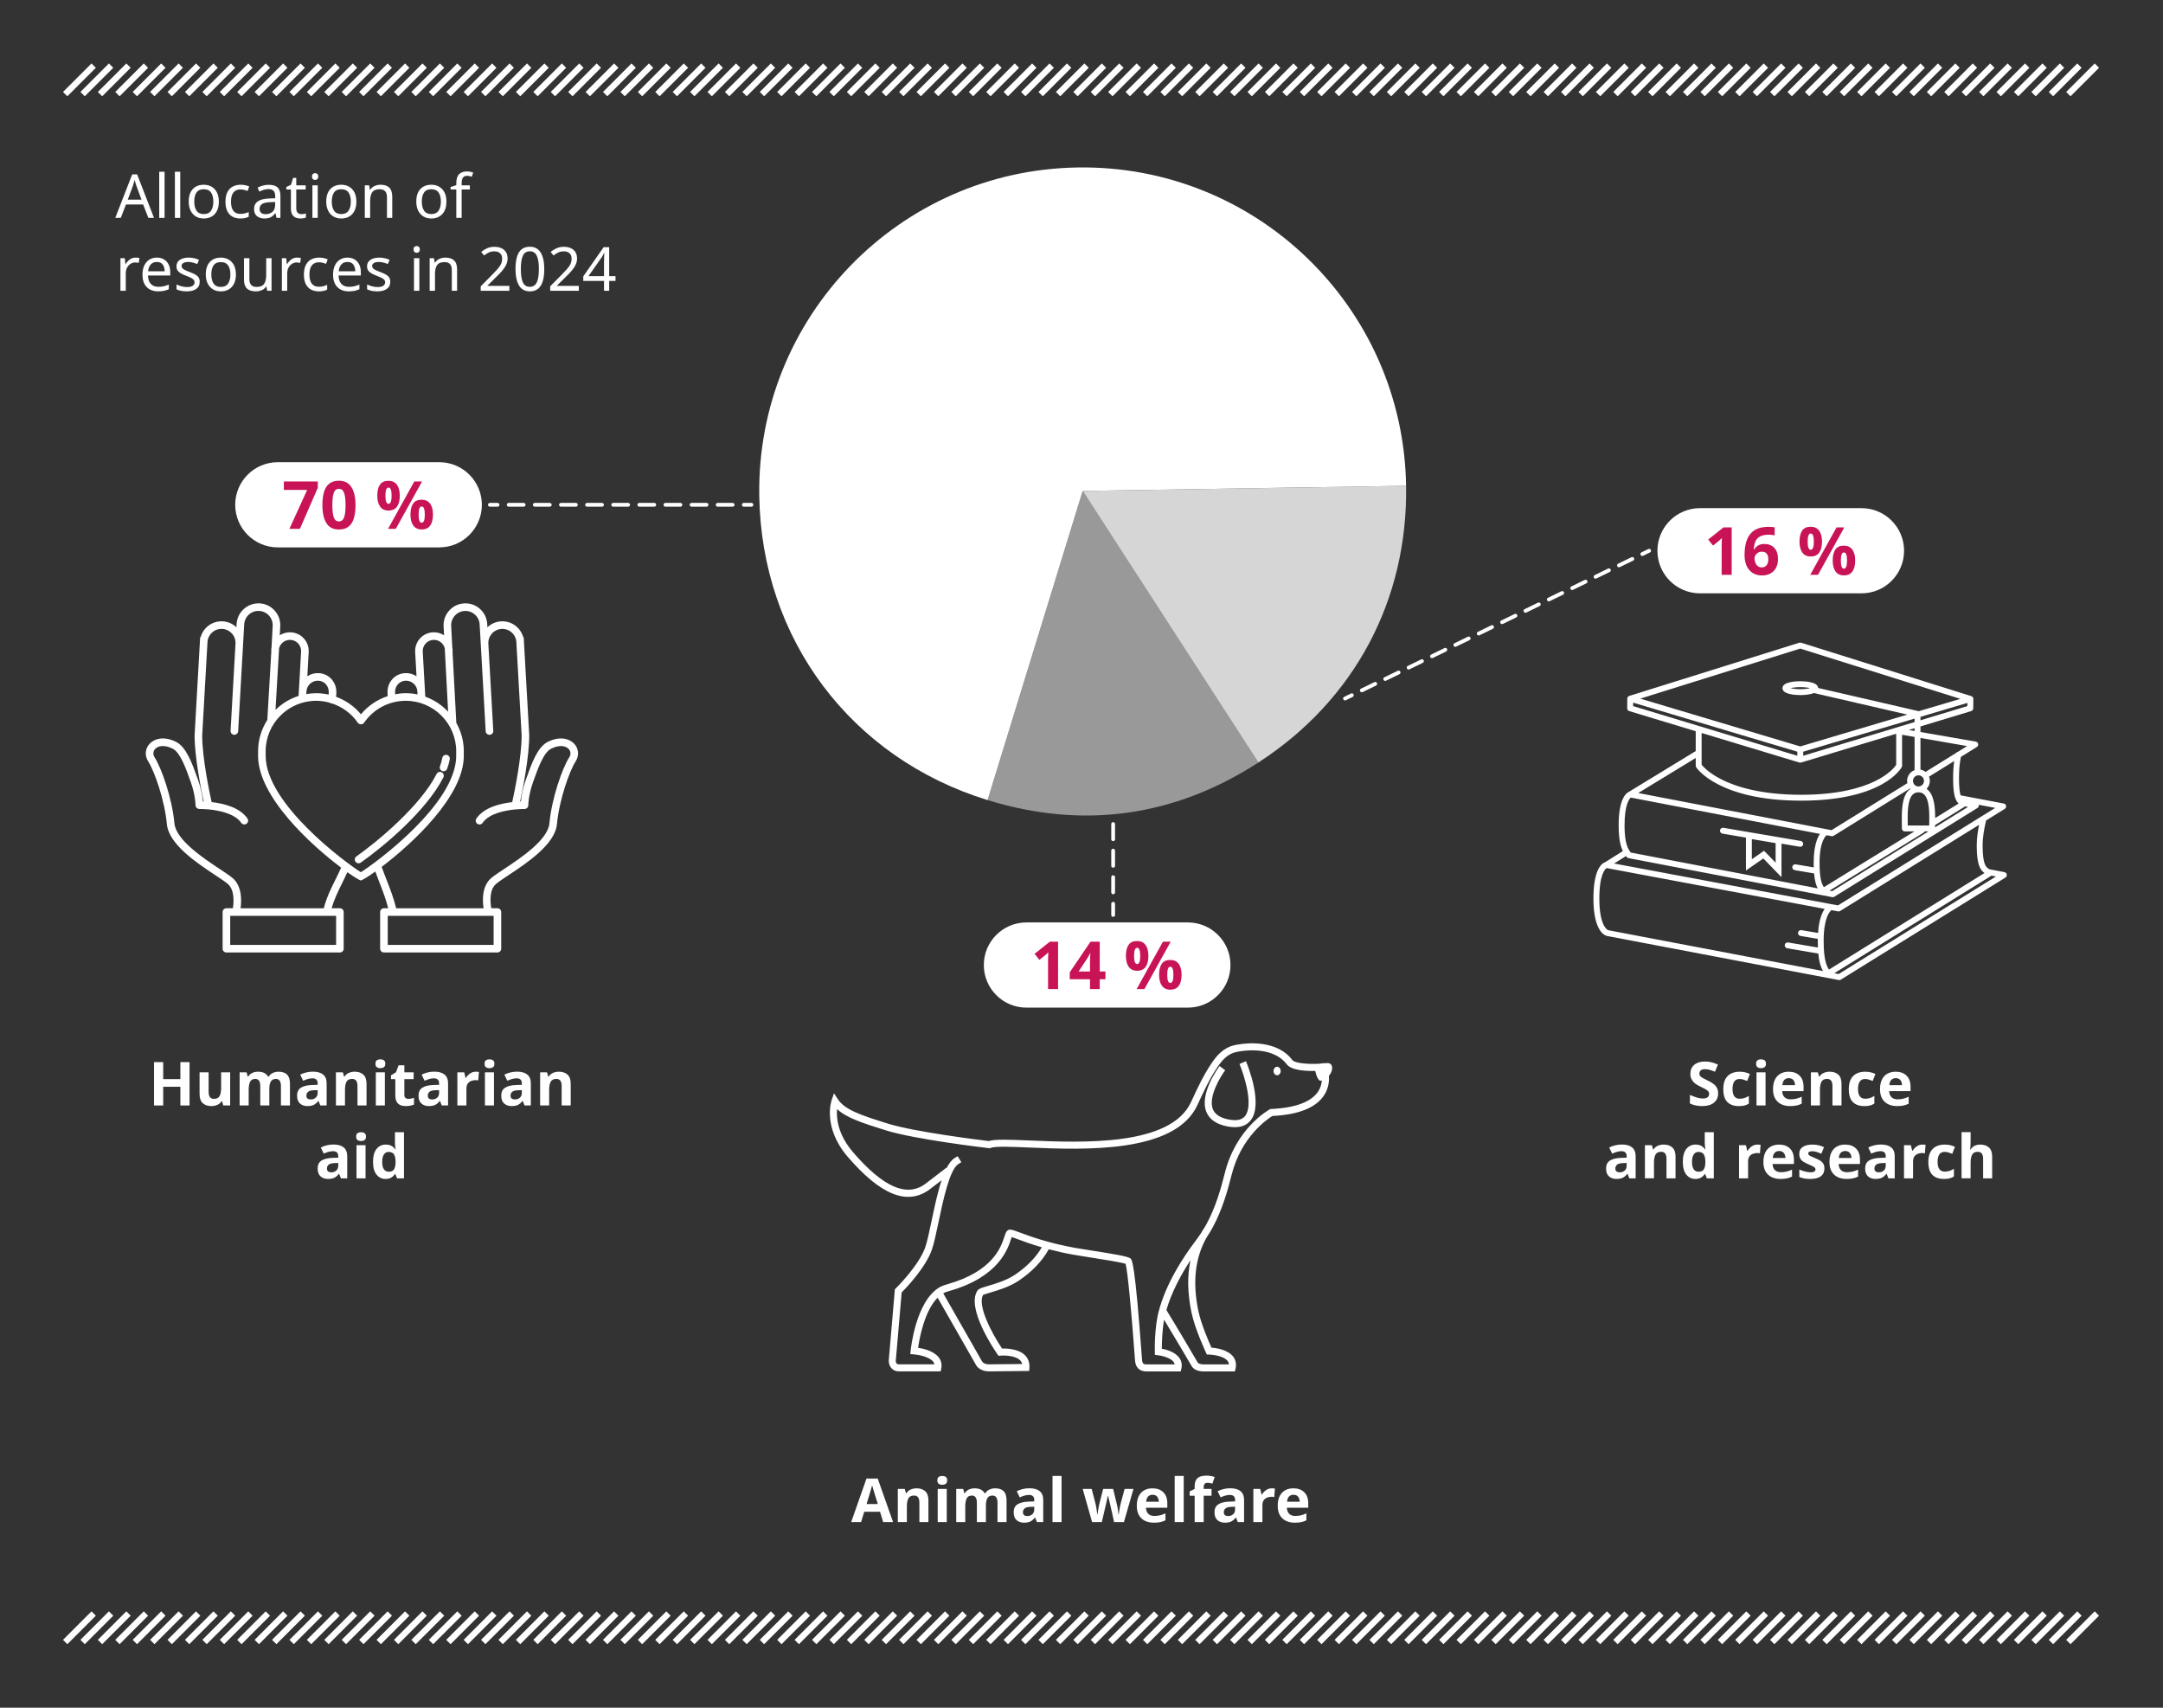 <?xml version="1.0" encoding="UTF-8"?><svg id="EN" xmlns="http://www.w3.org/2000/svg" width="570" height="450" viewBox="0 0 570 450"><rect x="0" y="0" width="570" height="450" fill="#333333" stroke="none"/><defs><style>.cls-1{fill:#c81357;}.cls-2{stroke-dasharray:4 3;}.cls-2,.cls-3,.cls-4,.cls-5{fill:none;stroke:#fff;stroke-linecap:round;stroke-linejoin:round;}.cls-3{stroke-dasharray:3.934 2.95;}.cls-6{fill:#fff;}.cls-7{opacity:.8;}.cls-8{opacity:.5;}.cls-5{stroke-dasharray:3.913 2.935;}</style></defs><path class="cls-6" d="M39.096,57.417l-1.376-3.536h-4.528l-1.36,3.536h-1.456l4.464-11.472h1.296l4.448,11.472h-1.488ZM37.288,52.601l-1.28-3.456c-.032-.085-.085-.24-.16-.464-.075-.224-.147-.456-.216-.696-.069-.24-.125-.424-.168-.552-.085.331-.173.653-.264.968-.091.315-.168.563-.232.744l-1.296,3.456h3.616Z"/><path class="cls-6" d="M43.368,57.417h-1.408v-12.16h1.408v12.16Z"/><path class="cls-6" d="M47.496,57.417h-1.408v-12.16h1.408v12.16Z"/><path class="cls-6" d="M57.671,53.113c0,1.419-.36,2.518-1.08,3.296-.72.778-1.693,1.168-2.92,1.168-.757,0-1.432-.173-2.024-.52s-1.059-.854-1.4-1.52c-.342-.667-.512-1.475-.512-2.424,0-1.418.354-2.512,1.064-3.28s1.683-1.152,2.92-1.152c.768,0,1.451.173,2.048.52.597.347,1.064.848,1.4,1.504.336.656.504,1.458.504,2.408ZM51.191,53.113c0,1.014.2,1.816.6,2.408s1.037.888,1.912.888c.864,0,1.499-.296,1.904-.888s.608-1.395.608-2.408-.203-1.808-.608-2.384-1.045-.864-1.92-.864-1.51.288-1.904.864c-.395.576-.592,1.371-.592,2.384Z"/><path class="cls-6" d="M63.335,57.577c-.768,0-1.445-.155-2.032-.464-.587-.309-1.048-.789-1.384-1.44-.336-.65-.504-1.482-.504-2.496,0-1.056.173-1.914.52-2.576.347-.661.824-1.146,1.432-1.456.608-.309,1.296-.464,2.064-.464.426,0,.845.045,1.256.136.411.091.744.2,1,.328l-.432,1.168c-.256-.096-.555-.187-.896-.272-.342-.085-.662-.128-.96-.128-1.685,0-2.528,1.083-2.528,3.248,0,1.035.205,1.827.616,2.376.41.549,1.021.824,1.832.824.458,0,.869-.048,1.232-.144.362-.096.693-.213.992-.352v1.248c-.288.15-.605.264-.952.344-.347.08-.766.12-1.256.12Z"/><path class="cls-6" d="M70.823,48.697c1.045,0,1.818.229,2.32.688.501.459.752,1.19.752,2.192v5.84h-1.024l-.272-1.216h-.064c-.374.469-.768.816-1.184,1.04-.416.224-.982.336-1.696.336-.779,0-1.424-.206-1.936-.616-.512-.411-.768-1.053-.768-1.928,0-.854.336-1.512,1.008-1.976.672-.464,1.707-.717,3.104-.76l1.456-.048v-.512c0-.714-.155-1.21-.464-1.488s-.747-.416-1.312-.416c-.448,0-.875.067-1.28.2-.406.133-.784.285-1.136.456l-.432-1.056c.373-.203.816-.376,1.328-.52.512-.144,1.045-.216,1.6-.216ZM72.503,53.225l-1.264.048c-1.067.043-1.806.213-2.216.512-.411.299-.616.72-.616,1.264,0,.48.146.832.44,1.056s.669.336,1.128.336c.715,0,1.315-.2,1.8-.6.485-.4.728-1.016.728-1.848v-.768Z"/><path class="cls-6" d="M79.415,56.425c.213,0,.432-.016.656-.048.224-.032.405-.074.544-.128v1.072c-.149.075-.363.136-.64.184-.278.048-.544.072-.8.072-.448,0-.861-.078-1.24-.232-.379-.155-.686-.424-.92-.808-.235-.384-.352-.923-.352-1.616v-4.992h-1.216v-.672l1.232-.56.56-1.824h.832v1.968h2.48v1.088h-2.48v4.96c0,.522.125.909.376,1.16.25.251.573.376.968.376Z"/><path class="cls-6" d="M83.047,45.625c.213,0,.402.072.568.216s.248.371.248.68-.083.536-.248.68-.354.216-.568.216c-.235,0-.432-.072-.592-.216-.16-.144-.24-.371-.24-.68s.08-.536.24-.68c.16-.144.357-.216.592-.216ZM83.735,48.841v8.576h-1.408v-8.576h1.408Z"/><path class="cls-6" d="M93.911,53.113c0,1.419-.36,2.518-1.08,3.296-.72.778-1.693,1.168-2.92,1.168-.757,0-1.432-.173-2.024-.52s-1.059-.854-1.4-1.52c-.342-.667-.512-1.475-.512-2.424,0-1.418.354-2.512,1.064-3.28s1.683-1.152,2.92-1.152c.768,0,1.451.173,2.048.52.597.347,1.064.848,1.4,1.504.336.656.504,1.458.504,2.408ZM87.431,53.113c0,1.014.2,1.816.6,2.408s1.037.888,1.912.888c.864,0,1.499-.296,1.904-.888s.608-1.395.608-2.408-.203-1.808-.608-2.384-1.045-.864-1.92-.864-1.51.288-1.904.864c-.395.576-.592,1.371-.592,2.384Z"/><path class="cls-6" d="M100.262,48.681c1.024,0,1.797.25,2.32.752.522.501.784,1.301.784,2.4v5.584h-1.392v-5.488c0-1.376-.64-2.064-1.92-2.064-.949,0-1.605.267-1.968.8-.363.534-.544,1.301-.544,2.304v4.448h-1.408v-8.576h1.136l.208,1.168h.08c.277-.448.661-.781,1.152-1,.49-.218,1.008-.328,1.552-.328Z"/><path class="cls-6" d="M117.638,53.113c0,1.419-.36,2.518-1.08,3.296-.72.778-1.693,1.168-2.92,1.168-.757,0-1.432-.173-2.024-.52s-1.059-.854-1.4-1.52c-.342-.667-.512-1.475-.512-2.424,0-1.418.354-2.512,1.064-3.28s1.683-1.152,2.92-1.152c.768,0,1.451.173,2.048.52.597.347,1.064.848,1.4,1.504.336.656.504,1.458.504,2.408ZM111.158,53.113c0,1.014.2,1.816.6,2.408s1.037.888,1.912.888c.864,0,1.499-.296,1.904-.888s.608-1.395.608-2.408-.203-1.808-.608-2.384-1.045-.864-1.92-.864-1.51.288-1.904.864c-.395.576-.592,1.371-.592,2.384Z"/><path class="cls-6" d="M123.814,49.929h-2.16v7.488h-1.408v-7.488h-1.504v-.656l1.504-.48v-.496c0-1.109.242-1.906.728-2.392s1.17-.728,2.056-.728c.331,0,.64.03.928.088s.533.125.736.2l-.368,1.104c-.171-.053-.368-.106-.592-.16s-.454-.08-.688-.08c-.469,0-.819.157-1.048.472-.229.315-.344.808-.344,1.48v.56h2.16v1.088Z"/><path class="cls-6" d="M35.735,67.881c.16,0,.331.008.512.024.181.016.346.04.496.072l-.176,1.296c-.139-.032-.293-.058-.464-.08-.171-.021-.326-.032-.464-.032-.438,0-.848.12-1.232.36-.384.24-.691.576-.92,1.008s-.344.936-.344,1.512v4.576h-1.408v-8.576h1.152l.16,1.568h.064c.267-.469.622-.875,1.064-1.216.443-.341.963-.512,1.56-.512Z"/><path class="cls-6" d="M41.335,67.881c.726,0,1.354.16,1.888.48.533.32.941.771,1.224,1.352.282.582.424,1.261.424,2.04v.848h-5.872c.021.971.27,1.709.744,2.216.475.506,1.138.76,1.992.76.544,0,1.027-.05,1.448-.152s.856-.248,1.304-.44v1.232c-.438.192-.87.333-1.296.424s-.933.136-1.52.136c-.821,0-1.542-.166-2.16-.496-.619-.331-1.102-.821-1.448-1.472-.347-.65-.52-1.456-.52-2.416,0-.938.157-1.744.472-2.416.314-.672.757-1.189,1.328-1.552.57-.363,1.234-.544,1.992-.544ZM41.319,69.033c-.672,0-1.203.216-1.592.648-.39.432-.622,1.032-.696,1.8h4.368c-.011-.725-.181-1.314-.512-1.768-.331-.454-.854-.68-1.568-.68Z"/><path class="cls-6" d="M52.631,74.249c0,.832-.31,1.461-.928,1.888-.619.427-1.451.64-2.496.64-.598,0-1.112-.048-1.544-.144-.432-.096-.813-.229-1.144-.4v-1.28c.341.171.754.328,1.24.472s.979.216,1.48.216c.715,0,1.232-.114,1.552-.344s.48-.536.48-.92c0-.213-.059-.405-.176-.576-.118-.17-.328-.341-.632-.512-.304-.17-.739-.362-1.304-.576-.555-.213-1.03-.427-1.424-.64s-.699-.469-.912-.768c-.214-.298-.32-.683-.32-1.152,0-.726.296-1.285.888-1.68.592-.395,1.368-.592,2.328-.592.522,0,1.01.053,1.464.16.453.107.877.246,1.272.416l-.48,1.12c-.363-.149-.742-.277-1.136-.384s-.8-.16-1.216-.16c-.576,0-1.016.093-1.32.28-.304.187-.456.44-.456.76,0,.246.069.448.208.608.138.16.37.32.696.48.325.16.76.342,1.304.544.544.203,1.008.411,1.392.624.384.213.677.472.88.776.202.304.304.686.304,1.144Z"/><path class="cls-6" d="M62.167,72.313c0,1.419-.36,2.518-1.08,3.296-.72.778-1.693,1.168-2.92,1.168-.757,0-1.432-.173-2.024-.52s-1.059-.854-1.4-1.52c-.342-.667-.512-1.475-.512-2.424,0-1.418.354-2.512,1.064-3.28s1.683-1.152,2.92-1.152c.768,0,1.451.173,2.048.52.597.347,1.064.848,1.4,1.504.336.656.504,1.458.504,2.408ZM55.688,72.313c0,1.014.2,1.816.6,2.408s1.037.888,1.912.888c.864,0,1.499-.296,1.904-.888s.608-1.395.608-2.408-.203-1.808-.608-2.384-1.045-.864-1.92-.864-1.51.288-1.904.864c-.395.576-.592,1.371-.592,2.384Z"/><path class="cls-6" d="M71.559,68.041v8.576h-1.152l-.208-1.136h-.064c-.277.448-.662.776-1.152.984-.491.208-1.014.312-1.568.312-1.035,0-1.813-.248-2.336-.744s-.784-1.288-.784-2.376v-5.616h1.424v5.52c0,1.366.634,2.048,1.904,2.048.949,0,1.608-.267,1.976-.8.368-.533.552-1.301.552-2.304v-4.464h1.408Z"/><path class="cls-6" d="M78.279,67.881c.16,0,.331.008.512.024.181.016.346.04.496.072l-.176,1.296c-.139-.032-.293-.058-.464-.08-.171-.021-.326-.032-.464-.032-.438,0-.848.12-1.232.36-.384.24-.691.576-.92,1.008s-.344.936-.344,1.512v4.576h-1.408v-8.576h1.152l.16,1.568h.064c.267-.469.622-.875,1.064-1.216.443-.341.963-.512,1.56-.512Z"/><path class="cls-6" d="M84.007,76.777c-.768,0-1.445-.155-2.032-.464-.587-.309-1.048-.789-1.384-1.44-.336-.65-.504-1.482-.504-2.496,0-1.056.173-1.914.52-2.576.347-.661.824-1.146,1.432-1.456.608-.309,1.296-.464,2.064-.464.426,0,.845.045,1.256.136.411.091.744.2,1,.328l-.432,1.168c-.256-.096-.555-.187-.896-.272-.342-.085-.662-.128-.96-.128-1.685,0-2.528,1.083-2.528,3.248,0,1.035.205,1.827.616,2.376.41.549,1.021.824,1.832.824.458,0,.869-.048,1.232-.144.362-.096.693-.213.992-.352v1.248c-.288.15-.605.264-.952.344-.347.08-.766.12-1.256.12Z"/><path class="cls-6" d="M91.559,67.881c.726,0,1.354.16,1.888.48.533.32.941.771,1.224,1.352.282.582.424,1.261.424,2.04v.848h-5.872c.021.971.27,1.709.744,2.216.475.506,1.138.76,1.992.76.544,0,1.027-.05,1.448-.152s.856-.248,1.304-.44v1.232c-.438.192-.87.333-1.296.424s-.933.136-1.52.136c-.821,0-1.542-.166-2.16-.496-.619-.331-1.102-.821-1.448-1.472-.347-.65-.52-1.456-.52-2.416,0-.938.157-1.744.472-2.416.314-.672.757-1.189,1.328-1.552.57-.363,1.234-.544,1.992-.544ZM91.543,69.033c-.672,0-1.203.216-1.592.648-.39.432-.622,1.032-.696,1.8h4.368c-.011-.725-.181-1.314-.512-1.768-.331-.454-.854-.68-1.568-.68Z"/><path class="cls-6" d="M102.855,74.249c0,.832-.31,1.461-.928,1.888-.619.427-1.451.64-2.496.64-.598,0-1.112-.048-1.544-.144-.432-.096-.813-.229-1.144-.4v-1.28c.341.171.754.328,1.24.472s.979.216,1.48.216c.715,0,1.232-.114,1.552-.344s.48-.536.48-.92c0-.213-.059-.405-.176-.576-.118-.17-.328-.341-.632-.512-.304-.17-.739-.362-1.304-.576-.555-.213-1.03-.427-1.424-.64s-.699-.469-.912-.768c-.214-.298-.32-.683-.32-1.152,0-.726.296-1.285.888-1.68.592-.395,1.368-.592,2.328-.592.522,0,1.01.053,1.464.16.453.107.877.246,1.272.416l-.48,1.12c-.363-.149-.742-.277-1.136-.384s-.8-.16-1.216-.16c-.576,0-1.016.093-1.32.28-.304.187-.456.44-.456.76,0,.246.069.448.208.608.138.16.37.32.696.48.325.16.76.342,1.304.544.544.203,1.008.411,1.392.624.384.213.677.472.88.776.202.304.304.686.304,1.144Z"/><path class="cls-6" d="M109.815,64.825c.213,0,.402.072.568.216s.248.371.248.68-.083.536-.248.68-.354.216-.568.216c-.235,0-.432-.072-.592-.216-.16-.144-.24-.371-.24-.68s.08-.536.24-.68c.16-.144.357-.216.592-.216ZM110.503,68.041v8.576h-1.408v-8.576h1.408Z"/><path class="cls-6" d="M117.351,67.881c1.024,0,1.797.25,2.32.752.522.501.784,1.301.784,2.4v5.584h-1.392v-5.488c0-1.376-.64-2.064-1.92-2.064-.949,0-1.605.267-1.968.8-.363.534-.544,1.301-.544,2.304v4.448h-1.408v-8.576h1.136l.208,1.168h.08c.277-.448.661-.781,1.152-1,.49-.218,1.008-.328,1.552-.328Z"/><path class="cls-6" d="M134.23,76.617h-7.552v-1.168l2.992-3.024c.565-.576,1.048-1.088,1.448-1.536.4-.448.701-.885.904-1.312.203-.426.304-.901.304-1.424,0-.629-.187-1.106-.56-1.432-.374-.325-.859-.488-1.456-.488-.565,0-1.056.096-1.472.288-.416.192-.843.459-1.28.8l-.752-.944c.448-.373.962-.69,1.544-.952s1.234-.392,1.96-.392c1.066,0,1.909.272,2.528.816.618.544.928,1.286.928,2.224,0,.598-.123,1.157-.368,1.68-.245.522-.586,1.04-1.024,1.552s-.949,1.051-1.536,1.616l-2.384,2.352v.064h5.776v1.28Z"/><path class="cls-6" d="M143.431,70.889c0,1.237-.128,2.293-.384,3.168-.256.875-.664,1.547-1.224,2.016-.56.469-1.293.704-2.2.704-1.291,0-2.243-.52-2.856-1.56-.614-1.04-.92-2.482-.92-4.328,0-1.237.125-2.293.376-3.168.25-.875.653-1.544,1.208-2.008.554-.464,1.285-.696,2.192-.696,1.28,0,2.234.515,2.864,1.544.629,1.03.944,2.472.944,4.328ZM137.254,70.889c0,1.568.179,2.742.536,3.52.357.779.968,1.168,1.832,1.168.853,0,1.464-.386,1.832-1.16.368-.773.552-1.949.552-3.528,0-1.557-.184-2.725-.552-3.504-.368-.779-.979-1.168-1.832-1.168-.864,0-1.475.389-1.832,1.168s-.536,1.947-.536,3.504Z"/><path class="cls-6" d="M152.534,76.617h-7.552v-1.168l2.992-3.024c.565-.576,1.048-1.088,1.448-1.536.4-.448.701-.885.904-1.312.203-.426.304-.901.304-1.424,0-.629-.187-1.106-.56-1.432-.374-.325-.859-.488-1.456-.488-.565,0-1.056.096-1.472.288-.416.192-.843.459-1.28.8l-.752-.944c.448-.373.962-.69,1.544-.952s1.234-.392,1.96-.392c1.066,0,1.909.272,2.528.816.618.544.928,1.286.928,2.224,0,.598-.123,1.157-.368,1.68-.245.522-.586,1.04-1.024,1.552s-.949,1.051-1.536,1.616l-2.384,2.352v.064h5.776v1.28Z"/><path class="cls-6" d="M162.198,74.025h-1.664v2.592h-1.36v-2.592h-5.472v-1.2l5.376-7.696h1.456v7.632h1.664v1.264ZM159.174,72.761v-3.6c0-.555.008-1.026.024-1.416.016-.389.035-.76.056-1.112h-.064c-.086.203-.192.421-.32.656-.128.235-.25.432-.368.592l-3.424,4.88h4.096Z"/><rect class="cls-6" x="543.507" y="20.235" width="10.619" height="1.619" transform="translate(145.864 394.236) rotate(-45)"/><rect class="cls-6" x="538.917" y="20.235" width="10.619" height="1.619" transform="translate(144.519 390.99) rotate(-45)"/><rect class="cls-6" x="534.326" y="20.235" width="10.619" height="1.619" transform="translate(143.175 387.744) rotate(-45)"/><rect class="cls-6" x="520.556" y="20.235" width="10.619" height="1.619" transform="translate(139.141 378.007) rotate(-45)"/><rect class="cls-6" x="511.375" y="20.235" width="10.619" height="1.619" transform="translate(136.452 371.515) rotate(-45)"/><rect class="cls-6" x="502.194" y="20.235" width="10.619" height="1.619" transform="translate(133.764 365.023) rotate(-45)"/><rect class="cls-6" x="488.424" y="20.235" width="10.619" height="1.619" transform="translate(129.73 355.286) rotate(-45)"/><rect class="cls-6" x="479.243" y="20.235" width="10.619" height="1.619" transform="translate(127.041 348.794) rotate(-45)"/><rect class="cls-6" x="465.472" y="20.235" width="10.619" height="1.619" transform="translate(123.008 339.057) rotate(-45)"/><rect class="cls-6" x="456.291" y="20.235" width="10.619" height="1.619" transform="translate(120.319 332.565) rotate(-45)"/><rect class="cls-6" x="447.111" y="20.235" width="10.619" height="1.619" transform="translate(117.63 326.073) rotate(-45)"/><rect class="cls-6" x="433.34" y="20.235" width="10.619" height="1.619" transform="translate(113.596 316.336) rotate(-45)"/><rect class="cls-6" x="428.75" y="20.235" width="10.619" height="1.619" transform="translate(112.252 313.09) rotate(-45)"/><rect class="cls-6" x="424.159" y="20.235" width="10.619" height="1.619" transform="translate(110.908 309.844) rotate(-45)"/><rect class="cls-6" x="410.388" y="20.235" width="10.619" height="1.619" transform="translate(106.874 300.106) rotate(-45)"/><rect class="cls-6" x="401.208" y="20.235" width="10.619" height="1.619" transform="translate(104.185 293.615) rotate(-45)"/><rect class="cls-6" x="392.027" y="20.235" width="10.619" height="1.619" transform="translate(101.496 287.123) rotate(-45)"/><rect class="cls-6" x="387.437" y="20.235" width="10.619" height="1.619" transform="translate(100.152 283.877) rotate(-45)"/><rect class="cls-6" x="382.846" y="20.235" width="10.619" height="1.619" transform="translate(98.807 280.631) rotate(-45)"/><rect class="cls-6" x="378.256" y="20.235" width="10.619" height="1.619" transform="translate(97.463 277.386) rotate(-45)"/><rect class="cls-6" x="369.076" y="20.235" width="10.619" height="1.619" transform="translate(94.774 270.894) rotate(-45)"/><rect class="cls-6" x="359.895" y="20.235" width="10.619" height="1.619" transform="translate(92.085 264.402) rotate(-45)"/><rect class="cls-6" x="355.304" y="20.235" width="10.619" height="1.619" transform="translate(90.741 261.156) rotate(-45)"/><rect class="cls-6" x="350.714" y="20.235" width="10.619" height="1.619" transform="translate(89.396 257.911) rotate(-45)"/><rect class="cls-6" x="346.124" y="20.235" width="10.619" height="1.619" transform="translate(88.052 254.665) rotate(-45)"/><rect class="cls-6" x="336.943" y="20.235" width="10.619" height="1.619" transform="translate(85.363 248.173) rotate(-45)"/><rect class="cls-6" x="323.172" y="20.235" width="10.619" height="1.619" transform="translate(81.329 238.436) rotate(-45)"/><rect class="cls-6" x="318.582" y="20.235" width="10.619" height="1.619" transform="translate(79.985 235.19) rotate(-45)"/><rect class="cls-6" x="313.992" y="20.235" width="10.619" height="1.619" transform="translate(78.64 231.944) rotate(-45)"/><rect class="cls-6" x="304.811" y="20.235" width="10.619" height="1.619" transform="translate(75.951 225.452) rotate(-45)"/><rect class="cls-6" x="300.221" y="20.235" width="10.619" height="1.619" transform="translate(74.607 222.206) rotate(-45)"/><rect class="cls-6" x="291.04" y="20.235" width="10.619" height="1.619" transform="translate(71.918 215.715) rotate(-45)"/><rect class="cls-6" x="281.859" y="20.235" width="10.619" height="1.619" transform="translate(69.229 209.223) rotate(-45)"/><rect class="cls-6" x="268.089" y="20.235" width="10.619" height="1.619" transform="translate(65.196 199.486) rotate(-45)"/><rect class="cls-6" x="258.908" y="20.235" width="10.619" height="1.619" transform="translate(62.507 192.994) rotate(-45)"/><rect class="cls-6" x="249.728" y="20.235" width="10.619" height="1.619" transform="translate(59.818 186.502) rotate(-45)"/><rect class="cls-6" x="245.137" y="20.235" width="10.619" height="1.619" transform="translate(58.473 183.256) rotate(-45)"/><rect class="cls-6" x="235.957" y="20.235" width="10.619" height="1.619" transform="translate(55.784 176.765) rotate(-45)"/><rect class="cls-6" x="226.776" y="20.236" width="10.619" height="1.618" transform="translate(53.095 170.273) rotate(-45)"/><rect class="cls-6" x="217.596" y="20.236" width="10.618" height="1.618" transform="translate(50.376 163.744) rotate(-44.988)"/><rect class="cls-6" x="213.005" y="20.236" width="10.619" height="1.618" transform="translate(49.002 160.463) rotate(-44.976)"/><rect class="cls-6" x="203.824" y="20.235" width="10.619" height="1.619" transform="translate(46.373 154.044) rotate(-45)"/><rect class="cls-6" x="199.234" y="20.235" width="10.618" height="1.618" transform="translate(45.029 150.798) rotate(-45)"/><rect class="cls-6" x="194.644" y="20.236" width="10.619" height="1.618" transform="translate(43.63 147.485) rotate(-44.976)"/><rect class="cls-6" x="190.054" y="20.235" width="10.619" height="1.619" transform="translate(42.34 144.306) rotate(-45)"/><rect class="cls-6" x="180.873" y="20.236" width="10.619" height="1.618" transform="translate(39.601 137.752) rotate(-44.976)"/><rect class="cls-6" x="171.692" y="20.235" width="10.619" height="1.619" transform="translate(36.962 131.323) rotate(-45)"/><rect class="cls-6" x="162.512" y="20.236" width="10.618" height="1.618" transform="translate(34.251 124.803) rotate(-44.988)"/><rect class="cls-6" x="157.922" y="20.236" width="10.619" height="1.618" transform="translate(32.928 121.586) rotate(-45)"/><rect class="cls-6" x="148.741" y="20.235" width="10.619" height="1.619" transform="translate(30.239 115.094) rotate(-45)"/><rect class="cls-6" x="144.151" y="20.236" width="10.618" height="1.618" transform="translate(28.876 111.822) rotate(-44.988)"/><rect class="cls-6" x="139.56" y="20.236" width="10.619" height="1.618" transform="translate(27.532 108.577) rotate(-44.988)"/><rect class="cls-6" x="134.97" y="20.235" width="10.619" height="1.619" transform="translate(26.206 105.356) rotate(-45)"/><rect class="cls-6" x="125.789" y="20.236" width="10.619" height="1.618" transform="translate(23.484 98.819) rotate(-44.976)"/><rect class="cls-6" x="116.609" y="20.235" width="10.619" height="1.619" transform="translate(20.828 92.373) rotate(-45)"/><rect class="cls-6" x="107.428" y="20.236" width="10.618" height="1.618" transform="translate(18.125 85.861) rotate(-44.988)"/><rect class="cls-6" x="102.838" y="20.235" width="10.619" height="1.619" transform="translate(16.795 82.635) rotate(-45)"/><rect class="cls-6" x="93.657" y="20.236" width="10.619" height="1.618" transform="translate(14.094 76.126) rotate(-44.988)"/><rect class="cls-6" x="89.067" y="20.236" width="10.618" height="1.618" transform="translate(12.739 72.863) rotate(-44.976)"/><rect class="cls-6" x="84.477" y="20.235" width="10.619" height="1.619" transform="translate(11.417 69.652) rotate(-45)"/><rect class="cls-6" x="79.886" y="20.235" width="10.619" height="1.619" transform="translate(10.072 66.406) rotate(-45)"/><rect class="cls-6" x="70.705" y="20.236" width="10.619" height="1.618" transform="translate(7.367 59.885) rotate(-44.976)"/><rect class="cls-6" x="61.525" y="20.235" width="10.619" height="1.619" transform="translate(4.694 53.423) rotate(-45)"/><rect class="cls-6" x="52.345" y="20.236" width="10.618" height="1.618" transform="translate(2 46.919) rotate(-44.988)"/><rect class="cls-6" x="47.754" y="20.235" width="10.619" height="1.619" transform="translate(.661 43.685) rotate(-45)"/><rect class="cls-6" x="38.573" y="20.236" width="10.619" height="1.618" transform="translate(-2.035 37.174) rotate(-44.976)"/><rect class="cls-6" x="33.983" y="20.236" width="10.618" height="1.618" transform="translate(-3.375 33.939) rotate(-44.988)"/><rect class="cls-6" x="29.393" y="20.235" width="10.619" height="1.619" transform="translate(-4.717 30.702) rotate(-45)"/><rect class="cls-6" x="24.803" y="20.235" width="10.619" height="1.619" transform="translate(-6.061 27.456) rotate(-45)"/><rect class="cls-6" x="15.622" y="20.236" width="10.619" height="1.618" transform="translate(-8.75 20.958) rotate(-44.988)"/><rect class="cls-6" x="529.737" y="20.235" width="10.618" height="1.618" transform="translate(141.831 384.498) rotate(-45)"/><rect class="cls-6" x="525.146" y="20.235" width="10.618" height="1.618" transform="translate(140.486 381.252) rotate(-45)"/><rect class="cls-6" x="515.966" y="20.235" width="10.618" height="1.618" transform="translate(137.797 374.761) rotate(-45)"/><rect class="cls-6" x="506.785" y="20.235" width="10.618" height="1.618" transform="translate(135.108 368.269) rotate(-45)"/><rect class="cls-6" x="497.604" y="20.235" width="10.618" height="1.618" transform="translate(132.419 361.777) rotate(-45)"/><rect class="cls-6" x="493.014" y="20.235" width="10.618" height="1.618" transform="translate(131.075 358.531) rotate(-45)"/><rect class="cls-6" x="483.834" y="20.235" width="10.618" height="1.618" transform="translate(128.386 352.04) rotate(-45)"/><rect class="cls-6" x="474.653" y="20.235" width="10.618" height="1.618" transform="translate(125.697 345.548) rotate(-45)"/><rect class="cls-6" x="470.063" y="20.235" width="10.618" height="1.618" transform="translate(124.352 342.302) rotate(-45)"/><rect class="cls-6" x="460.882" y="20.235" width="10.618" height="1.618" transform="translate(121.663 335.811) rotate(-45)"/><rect class="cls-6" x="451.701" y="20.235" width="10.618" height="1.618" transform="translate(118.975 329.319) rotate(-45)"/><rect class="cls-6" x="442.521" y="20.235" width="10.618" height="1.618" transform="translate(116.286 322.827) rotate(-45)"/><rect class="cls-6" x="437.93" y="20.235" width="10.618" height="1.618" transform="translate(114.941 319.581) rotate(-45)"/><rect class="cls-6" x="419.569" y="20.235" width="10.618" height="1.618" transform="translate(109.563 306.598) rotate(-45)"/><rect class="cls-6" x="414.979" y="20.235" width="10.618" height="1.618" transform="translate(108.219 303.352) rotate(-45)"/><rect class="cls-6" x="405.798" y="20.235" width="10.618" height="1.618" transform="translate(105.53 296.861) rotate(-45)"/><rect class="cls-6" x="396.618" y="20.235" width="10.618" height="1.618" transform="translate(102.841 290.369) rotate(-45)"/><rect class="cls-6" x="373.666" y="20.235" width="10.618" height="1.618" transform="translate(96.119 274.14) rotate(-45)"/><rect class="cls-6" x="364.486" y="20.235" width="10.618" height="1.618" transform="translate(93.43 267.648) rotate(-45)"/><rect class="cls-6" x="341.534" y="20.235" width="10.618" height="1.618" transform="translate(86.707 251.419) rotate(-45)"/><rect class="cls-6" x="332.353" y="20.235" width="10.618" height="1.618" transform="translate(84.018 244.927) rotate(-45)"/><rect class="cls-6" x="327.763" y="20.235" width="10.618" height="1.618" transform="translate(82.674 241.681) rotate(-45)"/><rect class="cls-6" x="309.402" y="20.235" width="10.618" height="1.618" transform="translate(77.296 228.698) rotate(-45)"/><rect class="cls-6" x="295.631" y="20.235" width="10.618" height="1.618" transform="translate(73.263 218.96) rotate(-45)"/><rect class="cls-6" x="286.45" y="20.235" width="10.618" height="1.618" transform="translate(70.574 212.469) rotate(-45)"/><rect class="cls-6" x="277.27" y="20.235" width="10.618" height="1.618" transform="translate(67.885 205.977) rotate(-45)"/><rect class="cls-6" x="272.679" y="20.235" width="10.618" height="1.618" transform="translate(66.54 202.731) rotate(-45)"/><rect class="cls-6" x="263.499" y="20.235" width="10.618" height="1.618" transform="translate(63.851 196.24) rotate(-45)"/><rect class="cls-6" x="254.318" y="20.235" width="10.618" height="1.618" transform="translate(61.162 189.748) rotate(-45)"/><rect class="cls-6" x="240.547" y="20.235" width="10.618" height="1.618" transform="translate(57.129 180.01) rotate(-45)"/><rect class="cls-6" x="231.367" y="20.235" width="10.618" height="1.618" transform="translate(54.44 173.519) rotate(-45)"/><rect class="cls-6" x="222.186" y="20.235" width="10.618" height="1.618" transform="translate(51.751 167.027) rotate(-45)"/><rect class="cls-6" x="208.415" y="20.235" width="10.618" height="1.618" transform="translate(47.718 157.29) rotate(-45)"/><rect class="cls-6" x="185.464" y="20.235" width="10.618" height="1.618" transform="translate(40.995 141.06) rotate(-45)"/><rect class="cls-6" x="176.283" y="20.235" width="10.618" height="1.618" transform="translate(38.306 134.569) rotate(-45)"/><rect class="cls-6" x="167.102" y="20.235" width="10.618" height="1.618" transform="translate(35.617 128.077) rotate(-45)"/><rect class="cls-6" x="153.331" y="20.235" width="10.618" height="1.618" transform="translate(31.584 118.34) rotate(-45)"/><rect class="cls-6" x="130.38" y="20.235" width="10.618" height="1.618" transform="translate(24.862 102.11) rotate(-45)"/><rect class="cls-6" x="121.199" y="20.235" width="10.618" height="1.618" transform="translate(22.173 95.619) rotate(-45)"/><rect class="cls-6" x="112.019" y="20.235" width="10.618" height="1.618" transform="translate(19.484 89.127) rotate(-45)"/><rect class="cls-6" x="98.248" y="20.235" width="10.618" height="1.618" transform="translate(15.45 79.389) rotate(-45)"/><rect class="cls-6" x="75.296" y="20.235" width="10.618" height="1.618" transform="translate(8.728 63.16) rotate(-45)"/><rect class="cls-6" x="66.116" y="20.235" width="10.618" height="1.618" transform="translate(6.039 56.669) rotate(-45)"/><rect class="cls-6" x="56.935" y="20.235" width="10.618" height="1.618" transform="translate(3.35 50.177) rotate(-45)"/><rect class="cls-6" x="43.164" y="20.235" width="10.618" height="1.618" transform="translate(-.683 40.439) rotate(-45)"/><rect class="cls-6" x="20.213" y="20.235" width="10.618" height="1.618" transform="translate(-7.406 24.21) rotate(-45)"/><rect class="cls-6" x="543.507" y="428.121" width="10.619" height="1.619" transform="translate(-142.555 513.703) rotate(-45)"/><rect class="cls-6" x="538.917" y="428.121" width="10.619" height="1.619" transform="translate(-143.899 510.457) rotate(-45)"/><rect class="cls-6" x="534.326" y="428.121" width="10.619" height="1.619" transform="translate(-145.244 507.211) rotate(-45)"/><rect class="cls-6" x="520.556" y="428.121" width="10.619" height="1.619" transform="translate(-149.277 497.473) rotate(-45)"/><rect class="cls-6" x="511.375" y="428.121" width="10.619" height="1.619" transform="translate(-151.966 490.982) rotate(-45)"/><rect class="cls-6" x="502.194" y="428.121" width="10.619" height="1.619" transform="translate(-154.655 484.49) rotate(-45)"/><rect class="cls-6" x="488.424" y="428.121" width="10.619" height="1.619" transform="translate(-158.688 474.753) rotate(-45)"/><rect class="cls-6" x="479.243" y="428.121" width="10.619" height="1.619" transform="translate(-161.377 468.261) rotate(-45)"/><rect class="cls-6" x="465.472" y="428.121" width="10.619" height="1.619" transform="translate(-165.411 458.523) rotate(-45)"/><rect class="cls-6" x="456.291" y="428.121" width="10.619" height="1.619" transform="translate(-168.1 452.032) rotate(-45)"/><rect class="cls-6" x="447.111" y="428.121" width="10.619" height="1.619" transform="translate(-170.788 445.54) rotate(-45)"/><rect class="cls-6" x="433.34" y="428.121" width="10.619" height="1.619" transform="translate(-174.822 435.802) rotate(-45)"/><rect class="cls-6" x="428.75" y="428.121" width="10.619" height="1.619" transform="translate(-176.166 432.557) rotate(-45)"/><rect class="cls-6" x="424.159" y="428.121" width="10.619" height="1.619" transform="translate(-177.511 429.311) rotate(-45)"/><rect class="cls-6" x="410.388" y="428.121" width="10.619" height="1.619" transform="translate(-181.544 419.573) rotate(-45)"/><rect class="cls-6" x="401.208" y="428.121" width="10.619" height="1.619" transform="translate(-184.233 413.082) rotate(-45)"/><rect class="cls-6" x="392.027" y="428.121" width="10.619" height="1.619" transform="translate(-186.922 406.59) rotate(-45)"/><rect class="cls-6" x="387.437" y="428.121" width="10.619" height="1.619" transform="translate(-188.267 403.344) rotate(-45)"/><rect class="cls-6" x="382.846" y="428.121" width="10.619" height="1.619" transform="translate(-189.611 400.098) rotate(-45)"/><rect class="cls-6" x="378.256" y="428.121" width="10.619" height="1.619" transform="translate(-190.956 396.852) rotate(-45)"/><rect class="cls-6" x="369.076" y="428.121" width="10.619" height="1.619" transform="translate(-193.644 390.361) rotate(-45)"/><rect class="cls-6" x="359.895" y="428.121" width="10.619" height="1.619" transform="translate(-196.333 383.869) rotate(-45)"/><rect class="cls-6" x="355.304" y="428.121" width="10.619" height="1.619" transform="translate(-197.678 380.623) rotate(-45)"/><rect class="cls-6" x="350.714" y="428.121" width="10.619" height="1.619" transform="translate(-199.022 377.377) rotate(-45)"/><rect class="cls-6" x="346.124" y="428.121" width="10.619" height="1.619" transform="translate(-200.367 374.132) rotate(-45)"/><rect class="cls-6" x="336.943" y="428.121" width="10.619" height="1.619" transform="translate(-203.056 367.64) rotate(-45)"/><rect class="cls-6" x="323.172" y="428.121" width="10.619" height="1.619" transform="translate(-207.089 357.902) rotate(-45)"/><rect class="cls-6" x="318.582" y="428.121" width="10.619" height="1.619" transform="translate(-208.434 354.657) rotate(-45)"/><rect class="cls-6" x="313.992" y="428.121" width="10.619" height="1.619" transform="translate(-209.778 351.411) rotate(-45)"/><rect class="cls-6" x="304.811" y="428.121" width="10.619" height="1.619" transform="translate(-212.467 344.919) rotate(-45)"/><rect class="cls-6" x="300.221" y="428.121" width="10.619" height="1.619" transform="translate(-213.812 341.673) rotate(-45)"/><rect class="cls-6" x="291.04" y="428.121" width="10.619" height="1.619" transform="translate(-216.5 335.182) rotate(-45)"/><rect class="cls-6" x="281.859" y="428.121" width="10.619" height="1.619" transform="translate(-219.189 328.69) rotate(-45)"/><rect class="cls-6" x="268.089" y="428.121" width="10.619" height="1.619" transform="translate(-223.223 318.952) rotate(-45)"/><rect class="cls-6" x="258.908" y="428.121" width="10.619" height="1.619" transform="translate(-225.912 312.461) rotate(-45)"/><rect class="cls-6" x="249.728" y="428.121" width="10.619" height="1.619" transform="translate(-228.601 305.969) rotate(-45)"/><rect class="cls-6" x="245.137" y="428.121" width="10.619" height="1.619" transform="translate(-229.945 302.723) rotate(-45)"/><rect class="cls-6" x="235.957" y="428.121" width="10.619" height="1.619" transform="translate(-232.634 296.231) rotate(-45)"/><rect class="cls-6" x="226.776" y="428.121" width="10.619" height="1.618" transform="translate(-235.323 289.74) rotate(-45)"/><rect class="cls-6" x="217.596" y="428.121" width="10.618" height="1.618" transform="translate(-237.981 283.15) rotate(-44.988)"/><rect class="cls-6" x="213.005" y="428.121" width="10.619" height="1.618" transform="translate(-239.293 279.807) rotate(-44.976)"/><rect class="cls-6" x="203.824" y="428.121" width="10.619" height="1.619" transform="translate(-242.045 273.511) rotate(-45)"/><rect class="cls-6" x="199.234" y="428.121" width="10.618" height="1.618" transform="translate(-243.39 270.265) rotate(-45)"/><rect class="cls-6" x="194.644" y="428.121" width="10.619" height="1.618" transform="translate(-244.665 266.829) rotate(-44.976)"/><rect class="cls-6" x="190.054" y="428.121" width="10.619" height="1.619" transform="translate(-246.079 263.773) rotate(-45)"/><rect class="cls-6" x="180.873" y="428.121" width="10.619" height="1.618" transform="translate(-248.694 257.096) rotate(-44.976)"/><rect class="cls-6" x="171.692" y="428.121" width="10.619" height="1.619" transform="translate(-251.457 250.79) rotate(-45)"/><rect class="cls-6" x="162.512" y="428.121" width="10.618" height="1.618" transform="translate(-254.106 244.208) rotate(-44.988)"/><rect class="cls-6" x="157.922" y="428.121" width="10.619" height="1.618" transform="translate(-255.49 241.052) rotate(-45)"/><rect class="cls-6" x="148.741" y="428.121" width="10.619" height="1.619" transform="translate(-258.179 234.561) rotate(-45)"/><rect class="cls-6" x="144.151" y="428.121" width="10.618" height="1.618" transform="translate(-259.481 231.227) rotate(-44.988)"/><rect class="cls-6" x="139.56" y="428.121" width="10.619" height="1.618" transform="translate(-260.825 227.982) rotate(-44.988)"/><rect class="cls-6" x="134.97" y="428.121" width="10.619" height="1.619" transform="translate(-262.212 224.823) rotate(-45)"/><rect class="cls-6" x="125.789" y="428.121" width="10.619" height="1.618" transform="translate(-264.811 218.162) rotate(-44.976)"/><rect class="cls-6" x="116.609" y="428.121" width="10.619" height="1.619" transform="translate(-267.59 211.84) rotate(-45)"/><rect class="cls-6" x="107.428" y="428.121" width="10.618" height="1.618" transform="translate(-270.231 205.266) rotate(-44.988)"/><rect class="cls-6" x="102.838" y="428.121" width="10.619" height="1.619" transform="translate(-271.624 202.102) rotate(-45)"/><rect class="cls-6" x="93.657" y="428.121" width="10.619" height="1.618" transform="translate(-274.263 195.531) rotate(-44.988)"/><rect class="cls-6" x="89.067" y="428.121" width="10.618" height="1.618" transform="translate(-275.556 192.207) rotate(-44.976)"/><rect class="cls-6" x="84.477" y="428.121" width="10.619" height="1.619" transform="translate(-277.002 189.119) rotate(-45)"/><rect class="cls-6" x="79.886" y="428.121" width="10.619" height="1.619" transform="translate(-278.346 185.873) rotate(-45)"/><rect class="cls-6" x="70.705" y="428.121" width="10.619" height="1.618" transform="translate(-280.928 179.229) rotate(-44.976)"/><rect class="cls-6" x="61.525" y="428.121" width="10.619" height="1.619" transform="translate(-283.724 172.89) rotate(-45)"/><rect class="cls-6" x="52.345" y="428.121" width="10.618" height="1.618" transform="translate(-286.357 166.325) rotate(-44.988)"/><rect class="cls-6" x="47.754" y="428.121" width="10.619" height="1.619" transform="translate(-287.757 163.152) rotate(-45)"/><rect class="cls-6" x="38.573" y="428.121" width="10.619" height="1.618" transform="translate(-290.33 156.518) rotate(-44.976)"/><rect class="cls-6" x="33.983" y="428.121" width="10.618" height="1.618" transform="translate(-291.732 153.344) rotate(-44.988)"/><rect class="cls-6" x="29.393" y="428.121" width="10.619" height="1.619" transform="translate(-293.135 150.169) rotate(-45)"/><rect class="cls-6" x="24.803" y="428.121" width="10.619" height="1.619" transform="translate(-294.48 146.923) rotate(-45)"/><rect class="cls-6" x="15.622" y="428.121" width="10.619" height="1.618" transform="translate(-297.107 140.364) rotate(-44.988)"/><rect class="cls-6" x="529.737" y="428.121" width="10.618" height="1.618" transform="translate(-146.588 503.965) rotate(-45)"/><rect class="cls-6" x="525.146" y="428.121" width="10.618" height="1.618" transform="translate(-147.932 500.719) rotate(-45)"/><rect class="cls-6" x="515.966" y="428.121" width="10.618" height="1.618" transform="translate(-150.621 494.227) rotate(-45)"/><rect class="cls-6" x="506.785" y="428.121" width="10.618" height="1.618" transform="translate(-153.31 487.736) rotate(-45)"/><rect class="cls-6" x="497.604" y="428.121" width="10.618" height="1.618" transform="translate(-155.999 481.244) rotate(-45)"/><rect class="cls-6" x="493.014" y="428.121" width="10.618" height="1.618" transform="translate(-157.344 477.998) rotate(-45)"/><rect class="cls-6" x="483.834" y="428.121" width="10.618" height="1.618" transform="translate(-160.033 471.507) rotate(-45)"/><rect class="cls-6" x="474.653" y="428.121" width="10.618" height="1.618" transform="translate(-162.721 465.015) rotate(-45)"/><rect class="cls-6" x="470.063" y="428.121" width="10.618" height="1.618" transform="translate(-164.066 461.769) rotate(-45)"/><rect class="cls-6" x="460.882" y="428.121" width="10.618" height="1.618" transform="translate(-166.755 455.277) rotate(-45)"/><rect class="cls-6" x="451.701" y="428.121" width="10.618" height="1.618" transform="translate(-169.444 448.786) rotate(-45)"/><rect class="cls-6" x="442.521" y="428.121" width="10.618" height="1.618" transform="translate(-172.133 442.294) rotate(-45)"/><rect class="cls-6" x="437.93" y="428.121" width="10.618" height="1.618" transform="translate(-173.477 439.048) rotate(-45)"/><rect class="cls-6" x="419.569" y="428.121" width="10.618" height="1.618" transform="translate(-178.855 426.065) rotate(-45)"/><rect class="cls-6" x="414.979" y="428.121" width="10.618" height="1.618" transform="translate(-180.2 422.819) rotate(-45)"/><rect class="cls-6" x="405.798" y="428.121" width="10.618" height="1.618" transform="translate(-182.889 416.327) rotate(-45)"/><rect class="cls-6" x="396.618" y="428.121" width="10.618" height="1.618" transform="translate(-185.577 409.836) rotate(-45)"/><rect class="cls-6" x="373.666" y="428.121" width="10.618" height="1.618" transform="translate(-192.3 393.607) rotate(-45)"/><rect class="cls-6" x="364.486" y="428.121" width="10.618" height="1.618" transform="translate(-194.989 387.115) rotate(-45)"/><rect class="cls-6" x="341.534" y="428.121" width="10.618" height="1.618" transform="translate(-201.711 370.886) rotate(-45)"/><rect class="cls-6" x="332.353" y="428.121" width="10.618" height="1.618" transform="translate(-204.4 364.394) rotate(-45)"/><rect class="cls-6" x="327.763" y="428.121" width="10.618" height="1.618" transform="translate(-205.745 361.148) rotate(-45)"/><rect class="cls-6" x="309.402" y="428.121" width="10.618" height="1.618" transform="translate(-211.122 348.165) rotate(-45)"/><rect class="cls-6" x="295.631" y="428.121" width="10.618" height="1.618" transform="translate(-215.156 338.427) rotate(-45)"/><rect class="cls-6" x="286.45" y="428.121" width="10.618" height="1.618" transform="translate(-217.845 331.936) rotate(-45)"/><rect class="cls-6" x="277.27" y="428.121" width="10.618" height="1.618" transform="translate(-220.534 325.444) rotate(-45)"/><rect class="cls-6" x="272.679" y="428.121" width="10.618" height="1.618" transform="translate(-221.878 322.198) rotate(-45)"/><rect class="cls-6" x="263.499" y="428.121" width="10.618" height="1.618" transform="translate(-224.567 315.706) rotate(-45)"/><rect class="cls-6" x="254.318" y="428.121" width="10.618" height="1.618" transform="translate(-227.256 309.215) rotate(-45)"/><rect class="cls-6" x="240.547" y="428.121" width="10.618" height="1.618" transform="translate(-231.289 299.477) rotate(-45)"/><rect class="cls-6" x="231.367" y="428.121" width="10.618" height="1.618" transform="translate(-233.978 292.986) rotate(-45)"/><rect class="cls-6" x="222.186" y="428.121" width="10.618" height="1.618" transform="translate(-236.667 286.494) rotate(-45)"/><rect class="cls-6" x="208.415" y="428.121" width="10.618" height="1.618" transform="translate(-240.701 276.756) rotate(-45)"/><rect class="cls-6" x="185.464" y="428.121" width="10.618" height="1.618" transform="translate(-247.423 260.527) rotate(-45)"/><rect class="cls-6" x="176.283" y="428.121" width="10.618" height="1.618" transform="translate(-250.112 254.036) rotate(-45)"/><rect class="cls-6" x="167.102" y="428.121" width="10.618" height="1.618" transform="translate(-252.801 247.544) rotate(-45)"/><rect class="cls-6" x="153.331" y="428.121" width="10.618" height="1.618" transform="translate(-256.834 237.806) rotate(-45)"/><rect class="cls-6" x="130.38" y="428.121" width="10.618" height="1.618" transform="translate(-263.557 221.577) rotate(-45)"/><rect class="cls-6" x="121.199" y="428.121" width="10.618" height="1.618" transform="translate(-266.246 215.085) rotate(-45)"/><rect class="cls-6" x="112.019" y="428.121" width="10.618" height="1.618" transform="translate(-268.935 208.594) rotate(-45)"/><rect class="cls-6" x="98.248" y="428.121" width="10.618" height="1.618" transform="translate(-272.968 198.856) rotate(-45)"/><rect class="cls-6" x="75.296" y="428.121" width="10.618" height="1.618" transform="translate(-279.69 182.627) rotate(-45)"/><rect class="cls-6" x="66.116" y="428.121" width="10.618" height="1.618" transform="translate(-282.379 176.135) rotate(-45)"/><rect class="cls-6" x="56.935" y="428.121" width="10.618" height="1.618" transform="translate(-285.068 169.644) rotate(-45)"/><rect class="cls-6" x="43.164" y="428.121" width="10.618" height="1.618" transform="translate(-289.102 159.906) rotate(-45)"/><rect class="cls-6" x="20.213" y="428.121" width="10.618" height="1.618" transform="translate(-295.824 143.677) rotate(-45)"/><path class="cls-6" d="M313.035,243.069h-42.551c-6.199,0-11.224,5.025-11.224,11.224s5.025,11.224,11.224,11.224h42.551c6.199,0,11.224-5.025,11.224-11.224s-5.025-11.224-11.224-11.224Z"/><path class="cls-1" d="M278.826,260.63h-2.641v-7.223c0-.292.006-.686.018-1.181.012-.496.029-.93.053-1.304-.059.07-.184.196-.376.376-.192.182-.371.342-.534.481l-1.434,1.154-1.277-1.592,4.022-3.2h2.169v12.487Z"/><path class="cls-1" d="M291.313,258.041h-1.504v2.589h-2.571v-2.589h-5.334v-1.836l5.475-8.062h2.431v7.853h1.504v2.046ZM287.238,255.995v-2.116c0-.268.006-.595.018-.979s.026-.743.044-1.075c.018-.333.032-.551.044-.656h-.07c-.104.233-.219.461-.341.683s-.26.448-.411.682l-2.291,3.463h3.008Z"/><path class="cls-1" d="M299.639,247.968c.979,0,1.723.341,2.229,1.022.508.683.761,1.642.761,2.878s-.238,2.2-.717,2.894c-.479.694-1.236,1.041-2.273,1.041-.968,0-1.699-.347-2.195-1.041-.495-.693-.743-1.658-.743-2.894s.233-2.195.7-2.878c.466-.682,1.212-1.022,2.238-1.022ZM299.656,249.752c-.536,0-.805.711-.805,2.133,0,1.435.269,2.151.805,2.151.548,0,.822-.717.822-2.151,0-1.422-.274-2.133-.822-2.133ZM308.506,248.143l-6.926,12.487h-2.047l6.926-12.487h2.047ZM308.383,252.952c.979,0,1.724.341,2.23,1.023.507.682.761,1.641.761,2.877s-.239,2.2-.717,2.895c-.479.693-1.236,1.04-2.274,1.04-.968,0-1.699-.347-2.194-1.04-.496-.694-.743-1.659-.743-2.895s.232-2.195.699-2.877c.467-.683,1.213-1.023,2.238-1.023ZM308.4,254.736c-.536,0-.804.711-.804,2.134,0,1.434.268,2.15.804,2.15.548,0,.822-.717.822-2.15,0-1.423-.274-2.134-.822-2.134Z"/><path class="cls-6" d="M232.739,401.081l-.832-2.721h-4.16l-.832,2.721h-2.608l4.032-11.473h2.96l4.048,11.473h-2.608ZM231.331,396.329l-.832-2.656c-.053-.182-.123-.41-.208-.688-.085-.276-.17-.56-.256-.848s-.155-.538-.208-.752c-.054.214-.125.478-.216.792-.091.314-.176.613-.256.896-.08.282-.141.482-.184.6l-.816,2.656h2.976Z"/><path class="cls-6" d="M241.555,392.185c.938,0,1.69.254,2.256.76.565.507.848,1.32.848,2.44v5.696h-2.384v-5.104c0-.629-.112-1.101-.336-1.416-.224-.314-.581-.472-1.072-.472-.726,0-1.222.248-1.488.744-.267.496-.4,1.208-.4,2.136v4.112h-2.384v-8.736h1.824l.32,1.12h.128c.277-.448.659-.773,1.144-.976.485-.203,1-.305,1.544-.305Z"/><path class="cls-6" d="M248.307,388.921c.352,0,.656.083.912.248.256.165.384.472.384.92,0,.438-.128.741-.384.912-.256.171-.56.256-.912.256-.363,0-.67-.085-.92-.256s-.376-.475-.376-.912c0-.448.125-.755.376-.92s.558-.248.92-.248ZM249.491,392.345v8.736h-2.384v-8.736h2.384Z"/><path class="cls-6" d="M262.243,392.185c.992,0,1.741.254,2.248.76.506.507.76,1.32.76,2.44v5.696h-2.384v-5.104c0-1.258-.438-1.888-1.312-1.888-.629,0-1.078.224-1.344.672-.267.448-.4,1.094-.4,1.937v4.384h-2.384v-5.104c0-1.258-.438-1.888-1.312-1.888-.662,0-1.118.248-1.368.744s-.376,1.208-.376,2.136v4.112h-2.384v-8.736h1.824l.32,1.12h.128c.267-.448.632-.773,1.096-.976.464-.203.946-.305,1.448-.305.64,0,1.181.104,1.624.312.442.208.787.53,1.032.968h.208c.266-.448.637-.773,1.112-.976.475-.203.962-.305,1.464-.305Z"/><path class="cls-6" d="M271.283,392.169c1.173,0,2.072.253,2.696.76s.936,1.283.936,2.328v5.824h-1.664l-.464-1.185h-.064c-.374.47-.768.812-1.184,1.024s-.987.32-1.712.32c-.779,0-1.424-.225-1.936-.673-.512-.447-.768-1.146-.768-2.096,0-.928.325-1.61.976-2.048.65-.438,1.626-.683,2.928-.736l1.52-.048v-.384c0-.459-.12-.795-.36-1.008-.24-.214-.573-.32-1-.32s-.843.062-1.248.185c-.405.122-.811.274-1.216.455l-.784-1.615c.458-.234.976-.424,1.552-.568.576-.144,1.173-.216,1.792-.216ZM272.547,397.033l-.928.031c-.768.021-1.301.16-1.6.416s-.448.593-.448,1.009c0,.362.106.621.32.775.213.155.491.232.832.232.512,0,.944-.152,1.296-.456.352-.305.528-.733.528-1.288v-.72Z"/><path class="cls-6" d="M279.747,401.081h-2.384v-12.16h2.384v12.16Z"/><path class="cls-6" d="M293.586,401.081l-.672-3.057c-.043-.181-.104-.45-.184-.808s-.168-.741-.264-1.152c-.097-.41-.188-.789-.272-1.136s-.144-.6-.177-.76h-.063c-.032.16-.088.413-.168.76s-.168.726-.264,1.136c-.097.411-.187.798-.272,1.16-.085.363-.149.641-.191.832l-.704,3.024h-2.56l-2.48-8.736h2.367l1.009,3.872c.074.277.142.6.2.968s.111.726.16,1.072c.047.347.088.621.119.824h.064c.01-.149.031-.35.064-.601.031-.25.071-.509.119-.775.049-.267.091-.507.129-.721.037-.213.066-.362.088-.447l1.071-4.192h2.624l1.024,4.192c.032.149.079.39.144.72.064.331.117.667.16,1.008.043.342.069.613.08.816h.064c.021-.182.059-.445.111-.792.054-.347.115-.71.184-1.088.07-.379.143-.707.217-.984l1.04-3.872h2.336l-2.513,8.736h-2.592Z"/><path class="cls-6" d="M303.698,392.185c1.205,0,2.159.345,2.864,1.032.703.688,1.056,1.667,1.056,2.936v1.152h-5.632c.021.672.221,1.2.6,1.584s.904.576,1.576.576c.555,0,1.064-.056,1.527-.168.465-.112.941-.285,1.433-.521v1.841c-.438.213-.891.37-1.36.472-.469.102-1.039.152-1.711.152-.875,0-1.648-.163-2.32-.488s-1.2-.816-1.584-1.472c-.385-.656-.576-1.491-.576-2.505s.173-1.86.52-2.544c.347-.682.83-1.194,1.448-1.535.618-.342,1.339-.513,2.16-.513ZM303.714,393.881c-.47,0-.853.149-1.151.448s-.475.763-.528,1.392h3.344c-.011-.522-.151-.96-.424-1.312-.272-.353-.686-.528-1.24-.528Z"/><path class="cls-6" d="M311.938,401.081h-2.383v-12.16h2.383v12.16Z"/><path class="cls-6" d="M319.266,394.137h-2.063v6.944h-2.384v-6.944h-1.312v-1.152l1.312-.64v-.64c0-.747.125-1.325.375-1.736.251-.41.609-.701,1.072-.872.465-.17,1.011-.256,1.641-.256.459,0,.88.037,1.264.112.385.074.693.16.928.256l-.607,1.744c-.182-.054-.382-.104-.6-.152-.219-.048-.462-.072-.729-.072-.331,0-.574.102-.729.305-.154.202-.231.458-.231.768v.544h2.063v1.792Z"/><path class="cls-6" d="M324.209,392.169c1.174,0,2.072.253,2.696.76s.937,1.283.937,2.328v5.824h-1.664l-.465-1.185h-.063c-.374.47-.769.812-1.185,1.024s-.986.32-1.711.32c-.779,0-1.424-.225-1.937-.673-.512-.447-.769-1.146-.769-2.096,0-.928.326-1.61.977-2.048s1.627-.683,2.928-.736l1.521-.048v-.384c0-.459-.12-.795-.36-1.008-.24-.214-.573-.32-1-.32s-.843.062-1.248.185c-.405.122-.811.274-1.216.455l-.784-1.615c.459-.234.977-.424,1.553-.568.576-.144,1.173-.216,1.791-.216ZM325.474,397.033l-.929.031c-.768.021-1.301.16-1.6.416s-.447.593-.447,1.009c0,.362.105.621.319.775.214.155.491.232.832.232.513,0,.944-.152,1.296-.456.352-.305.528-.733.528-1.288v-.72Z"/><path class="cls-6" d="M335.17,392.185c.117,0,.256.006.416.017s.287.026.384.048l-.177,2.24c-.085-.021-.197-.04-.336-.057-.139-.016-.262-.023-.367-.023-.406,0-.795.071-1.168.216-.374.144-.676.376-.904.696-.229.319-.344.757-.344,1.312v4.448h-2.385v-8.736h1.809l.352,1.472h.112c.256-.447.608-.832,1.056-1.151.448-.32.965-.48,1.553-.48Z"/><path class="cls-6" d="M340.834,392.185c1.205,0,2.16.345,2.863,1.032.705.688,1.057,1.667,1.057,2.936v1.152h-5.632c.021.672.222,1.2.6,1.584s.904.576,1.576.576c.555,0,1.063-.056,1.528-.168.464-.112.941-.285,1.432-.521v1.841c-.438.213-.891.37-1.359.472-.471.102-1.041.152-1.713.152-.875,0-1.648-.163-2.32-.488s-1.199-.816-1.584-1.472c-.383-.656-.575-1.491-.575-2.505s.173-1.86.521-2.544c.346-.682.828-1.194,1.447-1.535.619-.342,1.338-.513,2.16-.513ZM340.85,393.881c-.469,0-.854.149-1.152.448s-.475.763-.527,1.392h3.344c-.011-.522-.152-.96-.424-1.312-.271-.353-.686-.528-1.24-.528Z"/><path class="cls-6" d="M336.546,281.096c-.517,0-.939.503-.939,1.121s.421,1.12.939,1.12c.521,0,.941-.502.941-1.121s-.42-1.121-.941-1.12ZM349.837,280.131c-.924,0-1.695.085-2.289.182-3.085.141-6.361-.159-6.98-.983-3.379-4.501-10.014-4.987-15.099-3.945-3.031.623-4.792,2.704-6.242,4.861-2.068,3.076-3.643,6.405-5.343,10.124-5.358,11.721-28.667,10.741-42.595,10.157-5.852-.246-9.113-.354-10.704.152-2.131-.256-19.498-2.384-26.548-4.579-7.23-2.251-11.409-3.659-13.227-6.434l-1.033-1.577-.618,1.78c-.101.292-2.404,7.228,4.222,14.94,8.662,10.081,15.698,12.92,21.529,8.661l3.226-2.471c-1.047,3.14-1.869,7.043-2.636,10.688-.588,2.795-1.144,5.436-1.672,6.973-1.667,4.845-7.702,10.771-7.763,10.83l-.247.241-1.614,18.793c-.002.13.003,1.3.805,2.115.468.475,1.107.726,1.848.726h11.026l.153-.739c.221-1.064.007-2.066-.62-2.899-1.283-1.705-3.997-2.348-5.477-2.578.364-2.529,1.682-9.729,5.147-13.197l10.083,17.667c.31.648,1.39,1.747,3.465,1.747,2.026,0,9.648-.098,9.725-.099l.856-.011.058-.854c.089-1.318-.319-2.461-1.181-3.307-1.703-1.671-4.78-1.784-6.036-1.757-2.869-4.254-6.52-11.432-5.002-14.114.29-.146,1.115-.389,1.85-.607,2.042-.603,5.128-1.514,7.577-3.164,3.536-2.382,6.122-5.098,7.899-8.268,1.922.509,4.104,1.012,6.562,1.453.82.147,2.185.36,3.754.606,3.081.482,8.668,1.355,9.917,1.778.516,1.761,1.48,11.572,2.492,25.435.187,2.546,1.954,2.927,2.991,2.927h9.05l.167-.718c.242-1.041.059-2.027-.527-2.851-1.105-1.551-3.375-2.184-4.618-2.422.004-1.453.078-4.705.595-7.632,2.907,4.784,5.959,9.987,7.258,12.211.742,1.267,2.468,1.416,3.219,1.416.182,0,.307-.009.346-.013l7.841.01.165-.721c.275-1.204.057-2.308-.631-3.194-1.414-1.816-4.412-2.257-5.719-2.363-.69-1.531-2.75-6.263-3.469-9.764-1.557-7.615-.823-13.957,2.23-19.322.559-.841,1.065-1.666,1.512-2.487,2.533-4.642,3.979-9.688,5.061-14.012,2.516-10.052,9.531-14.723,10.725-15.456,6.953-.338,11.552-2.196,13.673-5.526,1.128-1.77,1.328-3.609,1.23-5.052,1.209-1.406,1.171-3.361-.369-3.361ZM267.445,335.918c-2.212,1.49-5.133,2.353-7.066,2.924-1.692.5-2.465.728-2.816,1.27-2.978,4.593,4.407,15.483,5.259,16.709l.307.44.534-.045c.999-.084,3.873-.032,5.133,1.208.286.282.474.614.567,1.004-2.132.026-7.149.086-8.728.086-1.383,0-1.789-.689-1.823-.752l-10.248-17.961c.528-.298,1.141-.484,1.795-.671,12.834-3.694,15.207-10.978,16.101-13.721.046-.14.097-.297.144-.436.397.127.989.347,1.569.563,1.44.536,3.564,1.325,6.372,2.142-1.627,2.745-3.961,5.123-7.101,7.239ZM317.793,356.399l.244.519.573.014c1.014.024,3.869.371,4.888,1.68.213.274.331.575.355.92l-6.34-.005c-.514.047-1.639-.06-1.89-.488-1.448-2.479-5.07-8.651-8.25-13.837,1.392-4.794,3.887-9.382,6.354-13.13-.88,4.09-.799,8.614.23,13.648.908,4.426,3.717,10.427,3.836,10.681ZM347.412,287.547c-1.776,2.786-6.072,4.404-12.423,4.68l-.216.01-.189.104c-.36.197-8.861,4.967-11.806,16.735-1.052,4.211-2.456,9.116-4.889,13.575-.121.222-.253.445-.383.668-.388.565-.743,1.143-1.079,1.729-.423.634-.877,1.278-1.379,1.943-3.392,4.482-7.833,11.354-9.723,18.644-1.141,4.393-1.011,10.329-1.004,10.58l.02.814.81.085c.802.085,3.28.594,4.126,1.781.143.201.232.41.268.638h-7.448c-.699,0-1.068-.187-1.142-1.208-1.893-25.942-2.613-26.422-3.139-26.773-.743-.495-3.943-1.059-10.833-2.136-1.553-.243-2.902-.454-3.713-.599-7.072-1.27-11.871-3.057-14.449-4.017-1.422-.53-2.11-.786-2.618-.786-.027,0-.054,0-.081.003-.848.048-1.102.829-1.425,1.819-.887,2.72-2.963,9.091-14.85,12.513-.773.222-1.573.452-2.326.904-6.183,3.707-7.489,16.09-7.542,16.615l-.093.944.945.073c1.073.083,4.082.599,5.106,1.962.158.21.259.429.304.667h-9.383c-.691,0-.797-.606-.802-.893l1.552-18.046c1.208-1.216,6.346-6.576,7.974-11.309.565-1.646,1.106-4.217,1.733-7.193,1.235-5.865,2.926-13.899,5.236-15.341l.786-.491-.982-1.573-.786.492c-.802.501-1.508,1.432-2.138,2.66l-.07-.091-5.561,4.26c-4.883,3.566-11.101.823-19.012-8.384-4.058-4.724-4.407-9.042-4.203-11.358,2.461,2.289,6.581,3.659,12.901,5.626,7.644,2.379,26.307,4.583,27.098,4.676l.236.028.22-.09c1.185-.481,5.349-.307,10.171-.104,14.394.604,38.484,1.616,44.359-11.239,1.666-3.644,3.206-6.901,5.195-9.86,1.423-2.115,2.831-3.618,5.077-4.079,4.528-.93,10.384-.567,13.242,3.241,1.189,1.584,4.883,1.815,7.508,1.762.299,1.251.812,2.745,1.544,2.562.072-.018.136-.045.205-.067-.073.9-.321,1.891-.93,2.847ZM326.631,280.359c1.191,2.839,3.779,10.839,1.482,13.722-.786.985-2.133,1.299-4.122.952-2.34-.406-3.815-1.337-4.381-2.767-1.257-3.173,1.926-8.47,3.258-10.243l-1.481-1.115c-.221.294-5.396,7.249-3.502,12.039.82,2.073,2.768,3.39,5.789,3.914.617.107,1.196.16,1.739.16,1.812,0,3.205-.597,4.15-1.784,3.387-4.251-.741-14.446-1.222-15.594l-1.71.717Z"/><path class="cls-6" d="M115.757,121.794h-42.551c-6.199,0-11.224,5.025-11.224,11.224s5.025,11.224,11.224,11.224h42.551c6.199,0,11.224-5.025,11.224-11.224s-5.025-11.224-11.224-11.224Z"/><path class="cls-1" d="M76.267,139.355l4.687-10.266h-6.156v-2.221h8.955v1.662l-4.722,10.826h-2.763Z"/><path class="cls-1" d="M93.687,133.112c0,1.341-.143,2.489-.429,3.445s-.749,1.691-1.39,2.204c-.642.513-1.493.77-2.554.77-1.504,0-2.606-.565-3.305-1.696-.7-1.131-1.05-2.705-1.05-4.722,0-1.341.14-2.492.42-3.454s.74-1.699,1.382-2.212c.641-.513,1.492-.77,2.553-.77,1.493,0,2.594.565,3.306,1.696.711,1.131,1.067,2.711,1.067,4.74ZM87.583,133.112c0,1.422.123,2.492.367,3.209.245.717.7,1.075,1.364,1.075.653,0,1.108-.355,1.364-1.067.256-.711.385-1.784.385-3.218,0-1.422-.128-2.495-.385-3.218-.256-.723-.711-1.084-1.364-1.084-.665,0-1.119.361-1.364,1.084-.245.723-.367,1.796-.367,3.218Z"/><path class="cls-1" d="M102.361,126.693c.979,0,1.723.341,2.23,1.023.507.682.761,1.641.761,2.877s-.239,2.201-.717,2.895c-.478.694-1.236,1.041-2.273,1.041-.968,0-1.7-.347-2.195-1.041-.496-.693-.744-1.659-.744-2.895s.233-2.195.7-2.877,1.212-1.023,2.239-1.023ZM102.378,128.477c-.537,0-.805.711-.805,2.134,0,1.434.268,2.151.805,2.151.548,0,.822-.717.822-2.151,0-1.422-.274-2.134-.822-2.134ZM111.228,126.868l-6.926,12.487h-2.046l6.926-12.487h2.046ZM111.105,131.678c.979,0,1.723.341,2.23,1.023s.761,1.641.761,2.877-.239,2.201-.717,2.895c-.478.694-1.236,1.041-2.273,1.041-.968,0-1.7-.347-2.195-1.041-.496-.693-.744-1.658-.744-2.895s.233-2.195.7-2.877,1.212-1.023,2.239-1.023ZM111.123,133.461c-.537,0-.805.711-.805,2.134,0,1.434.268,2.151.805,2.151.548,0,.822-.717.822-2.151,0-1.422-.274-2.134-.822-2.134Z"/><path class="cls-6" d="M49.95,291.301h-2.416v-4.928h-4.528v4.928h-2.416v-11.424h2.416v4.48h4.528v-4.48h2.416v11.424Z"/><path class="cls-6" d="M60.655,282.565v8.735h-1.824l-.32-1.12h-.128c-.278.448-.659.773-1.144.977-.486.202-1,.304-1.544.304-.939,0-1.691-.253-2.256-.76s-.848-1.32-.848-2.44v-5.695h2.384v5.104c0,.63.112,1.102.336,1.416s.582.472,1.072.472c.725,0,1.221-.248,1.488-.743.267-.496.4-1.208.4-2.137v-4.111h2.384Z"/><path class="cls-6" d="M73.406,282.405c.992,0,1.741.253,2.248.76.506.507.76,1.32.76,2.44v5.695h-2.384v-5.104c0-1.259-.438-1.889-1.312-1.889-.629,0-1.078.225-1.344.673-.267.447-.4,1.093-.4,1.936v4.384h-2.384v-5.104c0-1.259-.438-1.889-1.312-1.889-.662,0-1.118.248-1.368.744s-.376,1.208-.376,2.137v4.111h-2.384v-8.735h1.824l.32,1.119h.128c.267-.447.632-.772,1.096-.976.464-.202.946-.304,1.448-.304.64,0,1.181.104,1.624.312.442.208.787.531,1.032.968h.208c.266-.447.637-.772,1.112-.976.475-.202.962-.304,1.464-.304Z"/><path class="cls-6" d="M82.446,282.389c1.173,0,2.072.254,2.696.761s.936,1.282.936,2.327v5.824h-1.664l-.464-1.184h-.064c-.374.47-.768.811-1.184,1.023-.416.214-.987.32-1.712.32-.779,0-1.424-.224-1.936-.672-.512-.448-.768-1.146-.768-2.096,0-.929.325-1.61.976-2.048.65-.438,1.626-.683,2.928-.736l1.52-.048v-.385c0-.458-.12-.794-.36-1.008-.24-.213-.573-.319-1-.319s-.843.062-1.248.184c-.405.123-.811.274-1.216.456l-.784-1.616c.458-.234.976-.424,1.552-.567.576-.145,1.173-.217,1.792-.217ZM83.71,287.253l-.928.032c-.768.021-1.301.16-1.6.416s-.448.592-.448,1.008c0,.362.106.621.32.776.213.154.491.231.832.231.512,0,.944-.151,1.296-.456.352-.304.528-.733.528-1.288v-.72Z"/><path class="cls-6" d="M93.486,282.405c.938,0,1.69.253,2.256.76s.848,1.32.848,2.44v5.695h-2.384v-5.104c0-.63-.112-1.102-.336-1.416-.224-.314-.581-.473-1.072-.473-.726,0-1.222.248-1.488.744-.267.496-.4,1.208-.4,2.137v4.111h-2.384v-8.735h1.824l.32,1.119h.128c.277-.447.659-.772,1.144-.976.485-.202,1-.304,1.544-.304Z"/><path class="cls-6" d="M100.238,279.141c.352,0,.656.083.912.248.256.166.384.473.384.92,0,.438-.128.742-.384.912-.256.171-.56.256-.912.256-.363,0-.67-.085-.92-.256-.25-.17-.376-.475-.376-.912,0-.447.125-.754.376-.92.25-.165.558-.248.92-.248ZM101.422,282.565v8.735h-2.384v-8.735h2.384Z"/><path class="cls-6" d="M107.598,289.557c.266,0,.522-.023.768-.071.246-.048.491-.115.736-.2v1.775c-.256.118-.574.214-.952.288-.379.075-.792.112-1.24.112-.523,0-.99-.085-1.4-.256s-.736-.464-.976-.88c-.24-.416-.36-1.003-.36-1.76v-4.208h-1.136v-1.009l1.312-.8.688-1.84h1.52v1.856h2.448v1.792h-2.448v4.208c0,.33.096.578.288.743.192.166.443.248.752.248Z"/><path class="cls-6" d="M114.446,282.389c1.173,0,2.072.254,2.696.761s.936,1.282.936,2.327v5.824h-1.664l-.464-1.184h-.064c-.374.47-.768.811-1.184,1.023-.416.214-.987.32-1.712.32-.779,0-1.424-.224-1.936-.672-.512-.448-.768-1.146-.768-2.096,0-.929.325-1.61.976-2.048.65-.438,1.626-.683,2.928-.736l1.52-.048v-.385c0-.458-.12-.794-.36-1.008-.24-.213-.573-.319-1-.319s-.843.062-1.248.184c-.405.123-.811.274-1.216.456l-.784-1.616c.458-.234.976-.424,1.552-.567.576-.145,1.173-.217,1.792-.217ZM115.71,287.253l-.928.032c-.768.021-1.301.16-1.6.416s-.448.592-.448,1.008c0,.362.106.621.32.776.213.154.491.231.832.231.512,0,.944-.151,1.296-.456.352-.304.528-.733.528-1.288v-.72Z"/><path class="cls-6" d="M125.405,282.405c.117,0,.256.005.416.016s.288.027.384.048l-.176,2.24c-.085-.021-.197-.04-.336-.056-.139-.017-.262-.024-.368-.024-.405,0-.794.072-1.168.216-.374.145-.675.376-.904.696-.229.32-.344.758-.344,1.312v4.448h-2.384v-8.735h1.808l.352,1.472h.112c.256-.448.608-.832,1.056-1.152.448-.319.965-.479,1.552-.479Z"/><path class="cls-6" d="M128.99,279.141c.352,0,.656.083.912.248.256.166.384.473.384.92,0,.438-.128.742-.384.912-.256.171-.56.256-.912.256-.363,0-.67-.085-.92-.256-.25-.17-.376-.475-.376-.912,0-.447.125-.754.376-.92.25-.165.558-.248.92-.248ZM130.173,282.565v8.735h-2.384v-8.735h2.384Z"/><path class="cls-6" d="M136.253,282.389c1.173,0,2.072.254,2.696.761s.936,1.282.936,2.327v5.824h-1.664l-.464-1.184h-.064c-.374.47-.768.811-1.184,1.023-.416.214-.987.32-1.712.32-.779,0-1.424-.224-1.936-.672-.512-.448-.768-1.146-.768-2.096,0-.929.325-1.61.976-2.048.65-.438,1.626-.683,2.928-.736l1.52-.048v-.385c0-.458-.12-.794-.36-1.008-.24-.213-.573-.319-1-.319s-.843.062-1.248.184c-.405.123-.811.274-1.216.456l-.784-1.616c.458-.234.976-.424,1.552-.567.576-.145,1.173-.217,1.792-.217ZM137.518,287.253l-.928.032c-.768.021-1.301.16-1.6.416s-.448.592-.448,1.008c0,.362.106.621.32.776.213.154.491.231.832.231.512,0,.944-.151,1.296-.456.352-.304.528-.733.528-1.288v-.72Z"/><path class="cls-6" d="M147.293,282.405c.938,0,1.69.253,2.256.76s.848,1.32.848,2.44v5.695h-2.384v-5.104c0-.63-.112-1.102-.336-1.416-.224-.314-.581-.473-1.072-.473-.726,0-1.222.248-1.488.744-.267.496-.4,1.208-.4,2.137v4.111h-2.384v-8.735h1.824l.32,1.119h.128c.277-.447.659-.772,1.144-.976.485-.202,1-.304,1.544-.304Z"/><path class="cls-6" d="M87.87,301.589c1.173,0,2.072.254,2.696.761s.936,1.282.936,2.327v5.824h-1.664l-.464-1.184h-.064c-.374.47-.768.811-1.184,1.023-.416.214-.987.32-1.712.32-.779,0-1.424-.224-1.936-.672-.512-.448-.768-1.146-.768-2.096,0-.929.325-1.61.976-2.048.65-.438,1.626-.683,2.928-.736l1.52-.048v-.385c0-.458-.12-.794-.36-1.008-.24-.213-.573-.319-1-.319s-.843.062-1.248.184c-.405.123-.811.274-1.216.456l-.784-1.616c.458-.234.976-.424,1.552-.567.576-.145,1.173-.217,1.792-.217ZM89.134,306.453l-.928.032c-.768.021-1.301.16-1.6.416s-.448.592-.448,1.008c0,.362.106.621.32.776.213.154.491.231.832.231.512,0,.944-.151,1.296-.456.352-.304.528-.733.528-1.288v-.72Z"/><path class="cls-6" d="M95.149,298.341c.352,0,.656.083.912.248.256.166.384.473.384.92,0,.438-.128.742-.384.912-.256.171-.56.256-.912.256-.363,0-.67-.085-.92-.256-.25-.17-.376-.475-.376-.912,0-.447.125-.754.376-.92.25-.165.558-.248.92-.248ZM96.333,301.766v8.735h-2.384v-8.735h2.384Z"/><path class="cls-6" d="M101.597,310.661c-.971,0-1.763-.381-2.376-1.144-.614-.763-.92-1.886-.92-3.368,0-1.493.309-2.624.928-3.393.619-.768,1.429-1.151,2.432-1.151.629,0,1.146.122,1.552.368.405.245.726.549.96.911h.08c-.032-.17-.069-.418-.112-.743-.043-.325-.064-.659-.064-1v-2.801h2.384v12.16h-1.824l-.464-1.136h-.096c-.235.362-.55.67-.944.92-.395.251-.907.376-1.536.376ZM102.429,308.757c.65,0,1.109-.194,1.376-.584.267-.389.41-.973.432-1.752v-.256c0-.843-.13-1.49-.392-1.943-.262-.454-.744-.681-1.448-.681-.522,0-.934.227-1.232.681-.299.453-.448,1.106-.448,1.96s.149,1.495.448,1.928c.298.432.72.647,1.264.647Z"/><path class="cls-6" d="M151.365,196.034c-1.164-1.294-3.703-2.21-7.029-.537-2.696,1.354-4.254,5.729-5.628,9.589l-.123.346c-.897,2.513-1.204,4.596-1.309,5.755-.066.003-.135.005-.207.008.7-3.238,2.396-11.684,2.395-17.492l-1.393-24.577c0-.011,0-.021,0-.033,0-.004,0-.008,0-.013l-.048-.841c-.012-.21-.088-.402-.209-.557-.305-.962-.863-1.828-1.636-2.518-1.136-1.014-2.597-1.517-4.119-1.439-1.407.081-2.667.668-3.613,1.575l-.05-.883c-.181-3.169-2.907-5.608-6.074-5.421-1.535.086-2.944.766-3.969,1.913-1.024,1.147-1.541,2.625-1.454,4.157l.124,2.332c-.849-.548-1.877-.84-2.956-.78-1.32.074-2.533.658-3.413,1.645-.88.986-1.324,2.256-1.249,3.576l.36,6.364c-.896-.599-1.96-.894-3.051-.826-1.333.074-2.542.668-3.402,1.672-.843.984-1.266,2.261-1.191,3.594l.045.792c-2.732.894-5.187,2.538-7.051,4.791-1.746-2.112-4.014-3.686-6.541-4.612l.055-.971c.075-1.333-.348-2.609-1.191-3.594-.86-1.004-2.068-1.598-3.401-1.672-1.096-.065-2.156.229-3.052.826l.36-6.364c.074-1.32-.369-2.59-1.25-3.576-.88-.986-2.092-1.57-3.412-1.645-1.052-.057-2.083.213-2.957.777l.124-2.326c.087-1.535-.429-3.013-1.454-4.161-1.024-1.147-2.434-1.827-3.968-1.913-3.151-.169-5.893,2.251-6.075,5.421l-.05.883c-.946-.907-2.207-1.494-3.615-1.575-1.509-.077-2.981.425-4.117,1.439-.773.69-1.332,1.556-1.636,2.518-.121.154-.197.346-.209.557l-.048.841s0,.009,0,.013c0,.011,0,.021,0,.032l-1.395,24.635c0,5.763,1.696,14.199,2.396,17.436-.072-.003-.141-.005-.207-.008-.105-1.16-.411-3.242-1.309-5.755l-.123-.344c-1.375-3.86-2.933-8.236-5.629-9.591-3.327-1.674-5.866-.757-7.029.537-1.167,1.297-1.288,3.118-.309,4.642,1.614,2.511,4.324,10.165,4.895,16.445.486,5.353,7.879,10.252,12.771,13.493,1.423.943,2.651,1.758,3.299,2.319,1.845,1.598,1.57,4.91,1.334,6.399h-1.707c-.552,0-1,.447-1,1v9.653c0,.553.448,1,1,1h29.905c.552,0,1-.447,1-1v-9.653c0-.553-.448-1-1-1h-2.173c.683-2.407,1.77-4.607,2.83-6.744.444-.895.889-1.818,1.313-2.75,1.927,1.366,3.265,2.154,3.55,2.154.298,0,1.739-.853,3.809-2.333.348.951.709,1.892,1.067,2.807.85,2.166,1.709,4.409,2.343,6.865h-1.135c-.552,0-1,.447-1,1v9.653c0,.553.448,1,1,1h29.905c.552,0,1-.447,1-1v-9.653c0-.553-.448-1-1-1h-1.615c-.263-1.478-.603-4.801,1.242-6.399.648-.562,1.876-1.376,3.298-2.318,4.892-3.242,12.285-8.142,12.771-13.494.572-6.28,3.281-13.935,4.896-16.445.979-1.523.858-3.345-.309-4.642ZM112.145,169.594c.524-.587,1.247-.936,2.035-.979,1.43-.085,2.682.875,3.023,2.216l.03.558s0,0,0,0c0,0,0,0,0,0l.857,16.155c-1.648-1.764-3.702-3.134-6.018-3.966l-.085-1.494s0-.002,0-.002c0-.002,0-.004,0-.006l-.585-10.351c-.045-.787.219-1.543.744-2.13ZM104.829,180.349c.502-.587,1.21-.934,1.996-.978.804-.038,1.57.224,2.167.757.596.532.95,1.265.997,2.062v.006s0,.001,0,.002l.045.787c-1.008-.209-2.051-.321-3.12-.321-.941,0-1.866.107-2.775.275l-.023-.412c-.046-.814.207-1.589.712-2.179ZM80.757,182.202s.001-.003.001-.005c.045-.801.399-1.535.997-2.068.598-.532,1.367-.792,2.168-.757.784.044,1.493.391,1.995.978.505.59.759,1.364.713,2.179l-.028.499c-1.07-.236-2.172-.362-3.29-.362-.886,0-1.75.092-2.595.237l.039-.7ZM73.514,171.391s0-.001,0-.002l.03-.557c.143-.566.451-1.076.896-1.474.588-.525,1.352-.788,2.13-.744.787.044,1.509.392,2.033.979s.789,1.344.744,2.13l-.586,10.353s-.002.004-.002.006l-.073,1.299c-2.316.736-4.392,2.01-6.086,3.673l.914-15.662s0-.002,0-.003ZM88.571,241.333v7.653h-27.905v-7.653h27.905ZM88.436,231.7c-1.18,2.379-2.396,4.832-3.113,7.633h-21.926c.27-1.968.408-5.782-2.048-7.911-.745-.646-1.963-1.453-3.504-2.475-4.295-2.847-11.484-7.61-11.884-12.008-.607-6.676-3.441-14.602-5.205-17.346-.493-.766-.45-1.597.113-2.222.692-.771,2.323-1.255,4.644-.088,1.979.994,3.457,5.143,4.644,8.475l.123.345c1.234,3.457,1.246,6.042,1.246,6.067,0,.27.108.527.3.716.192.188.442.277.721.287.009,0,.932-.019,2.249.098.016.003.031,0,.047.001.006,0,.01.004.016.005,2.502.227,6.959.988,8.699,3.538.194.284.508.437.827.437.194,0,.39-.057.562-.174.456-.312.574-.934.263-1.39-1.95-2.859-6.073-3.938-9.446-4.328-.561-2.545-2.482-11.686-2.483-17.545l1.398-24.675c.07-.96.504-1.84,1.225-2.484.737-.658,1.688-.994,2.672-.934,2.033.116,3.595,1.862,3.484,3.893v.006s0,.001,0,.001l-1.299,22.949c-.031.552.391,1.023.942,1.055.02,0,.039.002.058.002.526,0,.967-.411.998-.943l1.302-23.009s0-.002,0-.002l.291-5.143c.118-2.069,1.881-3.676,3.965-3.538,1.001.056,1.92.5,2.589,1.248.669.749,1.006,1.713.949,2.719l-.297,5.594c-.049.237-.081.479-.095.725-.005.08.025.155.043.232l-1.063,18.207c-1.535,2.385-2.437,5.215-2.437,8.256,0,.213.007.424.016.548-.009.211-.016.422-.016.634,0,10.825,13.998,23.55,21.888,29.478-.451,1.019-.937,2.02-1.456,3.067ZM95.093,229.835c-4.076-2.557-25.088-18.043-25.088-30.68,0-.185.006-.366.014-.635-.008-.18-.014-.363-.014-.547,0-7.339,5.97-13.309,13.309-13.309,1.246,0,2.464.193,3.634.526.151.111.323.195.524.206.032.002.06-.012.091-.013,2.694.91,5.072,2.655,6.728,5.066.373.543,1.275.543,1.648,0,2.488-3.623,6.592-5.785,10.977-5.785,7.339,0,13.309,5.97,13.309,13.309,0,.185-.006.368-.014.63.007.184.014.367.014.552,0,12.636-21.049,28.123-25.132,30.68ZM130.081,241.333v7.653h-27.905v-7.653h27.905ZM149.991,199.594c-1.764,2.743-4.597,10.67-5.205,17.346-.399,4.397-7.588,9.162-11.884,12.009-1.542,1.021-2.759,1.828-3.503,2.474-2.458,2.129-2.266,5.936-1.962,7.911h-23.045c-.67-2.776-1.63-5.224-2.561-7.596-.443-1.129-.859-2.209-1.251-3.315,7.95-6.015,21.645-18.569,21.645-29.267,0-.212-.007-.421-.016-.552.008-.207.016-.418.016-.63,0-2.746-.737-5.32-2.008-7.55.005-.049.024-.094.021-.145l-.993-18.714c.022-.094.048-.188.042-.286-.015-.248-.047-.49-.096-.726l-.296-5.596c-.057-1.002.28-1.966.949-2.715.668-.749,1.588-1.192,2.59-1.248,2.076-.125,3.846,1.469,3.964,3.538l.294,5.199s0,.004,0,.005l1.298,22.951c.03.532.471.943.998.943.019,0,.038,0,.058-.002.551-.031.973-.503.942-1.055l-1.298-22.949h0c-.115-2.034,1.447-3.784,3.481-3.901.987-.056,1.936.276,2.674.934.72.643,1.153,1.522,1.224,2.482l1.396,24.62c0,5.892-1.915,15.031-2.481,17.602-3.373.39-7.496,1.469-9.446,4.328-.311.456-.193,1.078.263,1.39.172.117.369.174.562.174.319,0,.634-.152.827-.437,1.739-2.551,6.196-3.312,8.698-3.538.006,0,.011-.005.017-.005.025-.003.049.002.073-.003,1.302-.114,2.21-.094,2.221-.096.274-.006.529-.099.721-.287.192-.188.3-.446.3-.716,0-.025.013-2.61,1.247-6.067l.124-.347c1.187-3.332,2.663-7.479,4.642-8.473,2.319-1.167,3.952-.683,4.644.088.563.625.605,1.456.113,2.222ZM116.395,203.507c-.494-.25-1.095-.052-1.344.441-4.276,8.45-15.69,17.903-21.129,21.721-.452.317-.561.94-.244,1.393.194.277.504.426.819.426.198,0,.399-.059.574-.182,5.992-4.206,17.318-13.669,21.764-22.455.25-.492.052-1.094-.44-1.344ZM116.546,203.177c.114.042.23.062.345.062.407,0,.79-.251.939-.655.316-.861.549-1.706.693-2.51.097-.544-.264-1.063-.808-1.161-.542-.1-1.063.265-1.161.808-.124.69-.326,1.422-.603,2.174-.19.519.076,1.093.594,1.283Z"/><path class="cls-6" d="M490.545,133.901h-42.551c-6.199,0-11.224,5.025-11.224,11.224s5.025,11.224,11.224,11.224h42.551c6.199,0,11.224-5.025,11.224-11.224s-5.025-11.224-11.224-11.224Z"/><path class="cls-1" d="M456.336,151.462h-2.641v-7.223c0-.292.006-.685.018-1.181.012-.495.029-.93.053-1.303-.059.07-.184.195-.376.376s-.37.341-.533.481l-1.435,1.154-1.276-1.591,4.022-3.201h2.168v12.487Z"/><path class="cls-1" d="M459.729,146.163c0-.711.053-1.419.157-2.125.104-.705.289-1.37.551-1.994.263-.624.63-1.178,1.102-1.662.473-.483,1.073-.863,1.802-1.137s1.611-.411,2.649-.411c.245,0,.53.009.857.026.326.018.601.05.822.096v2.116c-.222-.046-.464-.087-.727-.123-.262-.035-.521-.052-.778-.052-1.037,0-1.839.163-2.404.49-.565.326-.965.784-1.198,1.373-.233.589-.367,1.268-.402,2.038h.105c.232-.408.568-.752,1.005-1.032.438-.28,1.006-.42,1.706-.42,1.096,0,1.964.344,2.605,1.032.641.688.962,1.661.962,2.92,0,1.353-.382,2.414-1.146,3.183s-1.799,1.154-3.104,1.154c-.852,0-1.621-.195-2.309-.586-.688-.39-1.236-.991-1.644-1.801-.408-.81-.612-1.839-.612-3.087ZM464.241,149.521c.514,0,.933-.178,1.26-.533.326-.355.489-.907.489-1.653,0-.606-.14-1.084-.42-1.434-.279-.35-.705-.525-1.276-.525-.396,0-.737.087-1.023.263-.285.175-.51.393-.673.656-.163.262-.245.533-.245.813,0,.385.07.764.21,1.137.14.374.353.68.639.918.285.239.632.358,1.04.358Z"/><path class="cls-1" d="M477.148,138.8c.979,0,1.723.341,2.229,1.023.508.682.761,1.641.761,2.877s-.238,2.201-.717,2.895c-.479.694-1.236,1.041-2.273,1.041-.968,0-1.699-.347-2.195-1.041-.495-.693-.743-1.659-.743-2.895s.233-2.195.7-2.877c.466-.682,1.212-1.023,2.238-1.023ZM477.166,140.583c-.536,0-.805.711-.805,2.134,0,1.434.269,2.151.805,2.151.548,0,.822-.717.822-2.151,0-1.422-.274-2.134-.822-2.134ZM486.016,138.975l-6.926,12.487h-2.047l6.926-12.487h2.047ZM485.893,143.784c.979,0,1.724.341,2.23,1.023s.761,1.641.761,2.877-.239,2.201-.717,2.895c-.479.694-1.236,1.041-2.274,1.041-.968,0-1.699-.347-2.194-1.041-.496-.693-.743-1.658-.743-2.895s.232-2.195.699-2.877,1.213-1.023,2.238-1.023ZM485.91,145.568c-.536,0-.804.711-.804,2.134,0,1.434.268,2.151.804,2.151.548,0,.822-.717.822-2.151,0-1.422-.274-2.134-.822-2.134Z"/><path class="cls-6" d="M452.766,288.133c0,1.014-.365,1.821-1.096,2.424-.73.604-1.768.904-3.112.904-1.205,0-2.282-.229-3.231-.688v-2.257c.544.235,1.106.451,1.688.648.582.197,1.16.296,1.736.296.598,0,1.021-.114,1.272-.344.25-.229.376-.521.376-.872,0-.288-.099-.533-.296-.736-.198-.202-.462-.392-.792-.567-.331-.177-.71-.365-1.137-.568-.267-.128-.555-.28-.863-.456-.31-.176-.606-.395-.889-.656-.282-.261-.515-.578-.695-.952-.182-.373-.272-.821-.272-1.344,0-1.023.347-1.821,1.04-2.392s1.637-.856,2.832-.856c.597,0,1.162.069,1.696.208.533.139,1.098.336,1.695.592l-.783,1.889c-.523-.214-.992-.379-1.408-.496s-.843-.176-1.28-.176c-.459,0-.811.106-1.056.319-.246.214-.368.491-.368.832,0,.405.181.726.544.96.362.235.901.523,1.616.864.586.277,1.085.565,1.496.864.41.299.728.65.951,1.056.225.405.336.907.336,1.504Z"/><path class="cls-6" d="M458.206,291.461c-1.302,0-2.307-.357-3.016-1.072-.71-.714-1.064-1.851-1.064-3.407,0-1.067.182-1.937.544-2.608s.866-1.168,1.512-1.488c.646-.319,1.39-.479,2.232-.479.598,0,1.117.059,1.56.176.443.117.83.256,1.16.416l-.704,1.84c-.373-.149-.723-.271-1.048-.368-.325-.096-.647-.144-.968-.144-1.237,0-1.856.88-1.856,2.64,0,.875.163,1.521.488,1.937s.781.624,1.368.624c.501,0,.944-.066,1.328-.2s.757-.317,1.12-.552v2.031c-.363.235-.744.403-1.145.504-.399.102-.903.152-1.512.152Z"/><path class="cls-6" d="M464.078,279.141c.352,0,.656.083.912.248.256.166.384.473.384.92,0,.438-.128.742-.384.912-.256.171-.561.256-.912.256-.362,0-.67-.085-.92-.256-.251-.17-.376-.475-.376-.912,0-.447.125-.754.376-.92.25-.165.558-.248.92-.248ZM465.262,282.565v8.735h-2.384v-8.735h2.384Z"/><path class="cls-6" d="M471.358,282.405c1.205,0,2.159.344,2.863,1.032.704.688,1.057,1.666,1.057,2.936v1.152h-5.632c.021.672.221,1.199.6,1.584.378.384.904.575,1.576.575.555,0,1.063-.056,1.527-.168.465-.111.941-.285,1.433-.52v1.84c-.438.214-.891.371-1.36.472-.47.102-1.04.152-1.712.152-.875,0-1.648-.162-2.32-.488-.672-.325-1.199-.815-1.584-1.472-.384-.656-.575-1.49-.575-2.504s.173-1.861.52-2.544.829-1.194,1.448-1.536c.618-.341,1.338-.512,2.16-.512ZM471.374,284.101c-.47,0-.854.15-1.152.448-.299.299-.475.763-.527,1.393h3.344c-.011-.522-.152-.96-.424-1.312-.272-.352-.686-.528-1.24-.528Z"/><path class="cls-6" d="M482.174,282.405c.938,0,1.69.253,2.256.76s.848,1.32.848,2.44v5.695h-2.384v-5.104c0-.63-.112-1.102-.336-1.416s-.581-.473-1.072-.473c-.726,0-1.222.248-1.487.744-.268.496-.4,1.208-.4,2.137v4.111h-2.384v-8.735h1.823l.32,1.119h.128c.277-.447.659-.772,1.145-.976.485-.202,1-.304,1.544-.304Z"/><path class="cls-6" d="M491.277,291.461c-1.301,0-2.307-.357-3.016-1.072-.709-.714-1.063-1.851-1.063-3.407,0-1.067.181-1.937.544-2.608.362-.672.866-1.168,1.512-1.488.646-.319,1.389-.479,2.231-.479.598,0,1.118.059,1.561.176s.829.256,1.16.416l-.704,1.84c-.374-.149-.723-.271-1.048-.368-.326-.096-.648-.144-.969-.144-1.237,0-1.855.88-1.855,2.64,0,.875.162,1.521.488,1.937.325.416.781.624,1.367.624.502,0,.944-.066,1.328-.2.385-.134.758-.317,1.12-.552v2.031c-.362.235-.744.403-1.144.504-.4.102-.904.152-1.513.152Z"/><path class="cls-6" d="M499.55,282.405c1.205,0,2.159.344,2.863,1.032.704.688,1.057,1.666,1.057,2.936v1.152h-5.632c.021.672.221,1.199.6,1.584.378.384.904.575,1.576.575.555,0,1.063-.056,1.527-.168.465-.111.941-.285,1.433-.52v1.84c-.438.214-.891.371-1.36.472-.47.102-1.04.152-1.712.152-.875,0-1.648-.162-2.32-.488-.672-.325-1.199-.815-1.584-1.472-.384-.656-.575-1.49-.575-2.504s.173-1.861.52-2.544.829-1.194,1.448-1.536c.618-.341,1.338-.512,2.16-.512ZM499.565,284.101c-.47,0-.854.15-1.152.448-.299.299-.475.763-.527,1.393h3.344c-.011-.522-.152-.96-.424-1.312-.272-.352-.686-.528-1.24-.528Z"/><path class="cls-6" d="M427.398,301.589c1.173,0,2.071.254,2.695.761s.937,1.282.937,2.327v5.824h-1.664l-.464-1.184h-.064c-.373.47-.768.811-1.184,1.023-.416.214-.987.32-1.712.32-.779,0-1.424-.224-1.937-.672-.512-.448-.768-1.146-.768-2.096,0-.929.325-1.61.976-2.048s1.627-.683,2.929-.736l1.52-.048v-.385c0-.458-.12-.794-.36-1.008-.239-.213-.573-.319-1-.319s-.843.062-1.248.184c-.405.123-.811.274-1.216.456l-.784-1.616c.459-.234.977-.424,1.553-.567.576-.145,1.173-.217,1.792-.217ZM428.662,306.453l-.928.032c-.769.021-1.302.16-1.601.416s-.447.592-.447,1.008c0,.362.106.621.319.776.214.154.491.231.832.231.513,0,.944-.151,1.296-.456.353-.304.528-.733.528-1.288v-.72Z"/><path class="cls-6" d="M438.438,301.605c.938,0,1.69.253,2.256.76s.849,1.32.849,2.44v5.695h-2.384v-5.104c0-.63-.112-1.102-.337-1.416-.224-.314-.581-.473-1.071-.473-.726,0-1.222.248-1.488.744s-.4,1.208-.4,2.137v4.111h-2.384v-8.735h1.824l.32,1.119h.128c.277-.447.658-.772,1.144-.976.485-.202,1-.304,1.544-.304Z"/><path class="cls-6" d="M446.758,310.661c-.971,0-1.763-.381-2.376-1.144s-.92-1.886-.92-3.368c0-1.493.31-2.624.928-3.393.619-.768,1.43-1.151,2.433-1.151.629,0,1.146.122,1.552.368.405.245.726.549.96.911h.08c-.032-.17-.069-.418-.112-.743s-.063-.659-.063-1v-2.801h2.384v12.16h-1.824l-.464-1.136h-.096c-.235.362-.55.67-.944.92-.395.251-.907.376-1.536.376ZM447.59,308.757c.65,0,1.109-.194,1.376-.584.267-.389.41-.973.432-1.752v-.256c0-.843-.13-1.49-.392-1.943-.262-.454-.744-.681-1.448-.681-.522,0-.934.227-1.231.681-.299.453-.448,1.106-.448,1.96s.149,1.495.448,1.928c.298.432.72.647,1.264.647Z"/><path class="cls-6" d="M463.157,301.605c.117,0,.256.005.416.016s.288.027.385.048l-.177,2.24c-.085-.021-.197-.04-.336-.056-.139-.017-.262-.024-.368-.024-.405,0-.794.072-1.168.216-.373.145-.675.376-.903.696-.229.32-.345.758-.345,1.312v4.448h-2.384v-8.735h1.809l.352,1.472h.112c.256-.448.607-.832,1.056-1.152.448-.319.965-.479,1.552-.479Z"/><path class="cls-6" d="M468.822,301.605c1.205,0,2.159.344,2.863,1.032.704.688,1.057,1.666,1.057,2.936v1.152h-5.632c.021.672.221,1.199.6,1.584.378.384.904.575,1.576.575.555,0,1.063-.056,1.527-.168.465-.111.941-.285,1.433-.52v1.84c-.438.214-.891.371-1.36.472-.47.102-1.04.152-1.712.152-.875,0-1.648-.162-2.32-.488-.672-.325-1.199-.815-1.584-1.472-.384-.656-.575-1.49-.575-2.504s.173-1.861.52-2.544.829-1.194,1.448-1.536c.618-.341,1.338-.512,2.16-.512ZM468.838,303.301c-.47,0-.854.15-1.152.448-.299.299-.475.763-.527,1.393h3.344c-.011-.522-.152-.96-.424-1.312-.272-.352-.686-.528-1.24-.528Z"/><path class="cls-6" d="M480.774,307.909c0,.886-.312,1.565-.937,2.04s-1.555.712-2.792.712c-.608,0-1.131-.04-1.568-.12s-.874-.21-1.312-.392v-1.968c.469.213.976.389,1.52.527s1.024.208,1.44.208c.458,0,.789-.069.992-.208.202-.139.304-.319.304-.544,0-.149-.04-.282-.12-.399s-.253-.251-.52-.4-.683-.341-1.248-.576c-.555-.234-1.006-.467-1.353-.696-.347-.229-.605-.506-.775-.832-.171-.325-.256-.732-.256-1.224,0-.811.314-1.418.943-1.824.63-.405,1.467-.607,2.512-.607.545,0,1.062.054,1.553.16.49.106.997.282,1.52.527l-.72,1.712c-.427-.181-.832-.333-1.216-.456-.384-.122-.773-.184-1.168-.184-.704,0-1.057.192-1.057.576,0,.139.046.264.137.376.09.112.267.231.527.359.262.129.648.299,1.16.513.501.202.934.413,1.296.632s.643.493.84.824c.197.33.297.752.297,1.264Z"/><path class="cls-6" d="M486.229,301.605c1.205,0,2.16.344,2.864,1.032.704.688,1.056,1.666,1.056,2.936v1.152h-5.632c.021.672.222,1.199.6,1.584.379.384.904.575,1.576.575.555,0,1.064-.056,1.528-.168.464-.111.941-.285,1.432-.52v1.84c-.438.214-.891.371-1.359.472-.47.102-1.04.152-1.712.152-.875,0-1.648-.162-2.32-.488-.672-.325-1.2-.815-1.584-1.472s-.576-1.49-.576-2.504.173-1.861.521-2.544c.346-.683.829-1.194,1.447-1.536.619-.341,1.339-.512,2.16-.512ZM486.245,303.301c-.469,0-.853.15-1.151.448-.299.299-.475.763-.528,1.393h3.344c-.011-.522-.151-.96-.424-1.312-.271-.352-.686-.528-1.24-.528Z"/><path class="cls-6" d="M495.669,301.589c1.174,0,2.072.254,2.696.761s.936,1.282.936,2.327v5.824h-1.664l-.464-1.184h-.063c-.374.47-.769.811-1.185,1.023-.416.214-.986.32-1.712.32-.778,0-1.424-.224-1.936-.672s-.769-1.146-.769-2.096c0-.929.325-1.61.977-2.048.65-.438,1.626-.683,2.928-.736l1.521-.048v-.385c0-.458-.12-.794-.36-1.008-.24-.213-.573-.319-1-.319s-.843.062-1.248.184c-.405.123-.811.274-1.216.456l-.784-1.616c.458-.234.976-.424,1.552-.567.576-.145,1.174-.217,1.792-.217ZM496.934,306.453l-.929.032c-.768.021-1.301.16-1.6.416s-.448.592-.448,1.008c0,.362.106.621.32.776.213.154.49.231.832.231.512,0,.943-.151,1.296-.456.352-.304.528-.733.528-1.288v-.72Z"/><path class="cls-6" d="M506.629,301.605c.117,0,.256.005.416.016s.288.027.385.048l-.177,2.24c-.085-.021-.197-.04-.336-.056-.139-.017-.262-.024-.368-.024-.405,0-.794.072-1.168.216-.373.145-.675.376-.903.696-.229.32-.345.758-.345,1.312v4.448h-2.384v-8.735h1.809l.352,1.472h.112c.256-.448.607-.832,1.056-1.152.448-.319.965-.479,1.552-.479Z"/><path class="cls-6" d="M512.245,310.661c-1.301,0-2.307-.357-3.016-1.072-.709-.714-1.063-1.851-1.063-3.407,0-1.067.181-1.937.544-2.608.362-.672.866-1.168,1.512-1.488.646-.319,1.389-.479,2.231-.479.598,0,1.118.059,1.561.176s.829.256,1.16.416l-.704,1.84c-.374-.149-.723-.271-1.048-.368-.326-.096-.648-.144-.969-.144-1.237,0-1.855.88-1.855,2.64,0,.875.162,1.521.488,1.937.325.416.781.624,1.367.624.502,0,.944-.066,1.328-.2.385-.134.758-.317,1.12-.552v2.031c-.362.235-.744.403-1.144.504-.4.102-.904.152-1.513.152Z"/><path class="cls-6" d="M519.301,298.341v2.48c0,.438-.013.851-.04,1.24-.026.39-.051.664-.071.823h.128c.277-.447.635-.772,1.072-.976.437-.202.922-.304,1.455-.304.938,0,1.696.253,2.272.76s.864,1.32.864,2.44v5.695h-2.384v-5.104c0-1.259-.47-1.889-1.408-1.889-.715,0-1.208.248-1.48.744-.271.496-.408,1.208-.408,2.137v4.111h-2.384v-12.16h2.384Z"/><path class="cls-6" d="M528.834,230.615c.003-.06.01-.118-.002-.178-.011-.058-.037-.108-.06-.161-.015-.035-.019-.073-.04-.107-.003-.005-.008-.007-.011-.011-.033-.052-.081-.091-.126-.134-.029-.027-.051-.061-.083-.083-.033-.023-.074-.032-.111-.05-.055-.026-.108-.056-.167-.068-.005-.001-.009-.005-.014-.006l-3.957-.761c-.067-.046-.137-.092-.21-.138-.633-.402-1.589-1.009-1.589-6.131,0-2.357.463-4.505.769-5.927l.109-.512c.009-.043,0-.083,0-.125l4.955-3.072c.271-.168.412-.486.354-.8-.059-.314-.304-.56-.618-.62l-11.363-2.154-.005.024c-.243-.794-.426-2.132-.426-4.513,0-2.277.176-4.173.519-5.654l4.18-2.592c.273-.17.413-.491.352-.806s-.311-.561-.628-.616l-14.577-2.533v-1.468l13.353-4.039c.324-.098.547-.394.551-.731l.033-2.466c.005-.343-.217-.648-.543-.75l-44.851-14.077c-.151-.047-.313-.048-.464,0l-44.796,14.02c-.321.1-.541.396-.544.733l-.022,2.523c-.003.344.221.649.551.749l17.508,5.296v5.237l-17.611,10.742c-.653.281-2.752,1.758-2.697,9.093.026,3.532.549,5.373,1.111,6.512l-4.718,2.965c-.79.272-3.097,1.759-3.039,9.853.047,6.525,1.926,9.223,3.676,9.573l60.956,11.592c.048.009.096.014.145.014.143,0,.285-.04.409-.117l43.388-26.904c.013-.008.02-.022.033-.031.051-.036.093-.079.134-.126.023-.026.049-.049.068-.078.032-.049.052-.106.073-.163.012-.034.031-.064.038-.1.001-.005.005-.009.006-.015.007-.037-.003-.072,0-.108ZM517.795,212.535c.019-.012.03-.032.048-.045l.754.145-8.66,5.37c.001-.192.004-.391.007-.596l7.851-4.873ZM501.178,217.111c.007.425.013.827.013,1.196,0,.428.347.775.775.775h2.531l-23.863,14.7c-.545-.858-1.112-2.036-1.136-6.252-.036-5.968,1.716-7.35,1.852-7.447l1.314.252c.048.009.098.014.146.014.143,0,.285-.04.409-.117l20.111-12.47c.034.038.061.083.096.119-.176.123-.346.259-.502.418-1.854,1.883-1.791,5.888-1.746,8.812ZM506.872,219.44c.141-.087.231-.217.292-.358h1.037l-25.381,15.739-.699-.134,24.751-15.247ZM502.734,217.532c-.002-.145-.004-.294-.006-.445-.042-2.65-.098-6.28,1.3-7.7.395-.401.898-.597,1.536-.597s1.139.195,1.534.596c1.398,1.42,1.341,5.051,1.3,7.701-.002.151-.005.3-.006.444h-5.658ZM475.189,199.144v-1.068l29.346-8.722v.914l-29.346,8.876ZM499.689,193.353v8.2c-.735,1.089-6.084,7.875-25.053,7.875-10.783,0-17.383-2.207-21.02-4.058-3.254-1.657-4.775-3.329-5.202-3.856v-8.37l25.759,7.791c.073.022.148.033.224.033s.151-.011.224-.033l25.068-7.582ZM504.535,191.888v.73l-1.533-.266,1.533-.464ZM505.562,204.296c.582,0,1.106.352,1.334.897,0,0,0,.002,0,.002.076.18.114.373.114.573,0,.812-.65,1.472-1.449,1.472s-1.447-.66-1.447-1.472.65-1.472,1.447-1.472ZM508.203,208.299c-.156-.159-.326-.294-.502-.418.531-.546.861-1.291.861-2.114,0-.387-.077-.761-.217-1.115l6.634-4.114c-.191,1.315-.29,2.834-.29,4.55,0,4.483.629,5.845,1.446,6.652l-6.173,3.832c-.002-2.663-.215-5.704-1.76-7.273ZM518.39,196.598l-2.459,1.525c-.178.04-.34.134-.452.28l-8.061,4.999c-.385-.307-.84-.518-1.333-.606v-8.336l12.305,2.138ZM518.447,186.06l-12.361,3.739v-.906l12.373-3.678-.012.845ZM474.397,170.907l42.198,13.245-10.995,3.268c-.039-.016-.074-.039-.116-.049l-26.362-6.085c-.071-1.644-3.605-1.776-4.697-1.776-1.104,0-4.706.132-4.706,1.824s3.602,1.824,4.706,1.824c.706,0,2.431-.056,3.584-.538l24.62,5.683-28.215,8.387-42.163-12.593,42.145-13.19ZM476.98,181.335c-.56.145-1.429.273-2.555.273s-1.996-.129-2.556-.273c.56-.145,1.43-.274,2.556-.274s1.995.129,2.555.274ZM430.36,186.064l.008-.912,43.271,12.924v1.078l-43.278-13.09ZM446.863,199.728v2.047c0,.153.045.303.131.431.239.358,6.109,8.774,27.642,8.774s26.322-8.481,26.513-8.842c.059-.111.09-.236.09-.363v-8.156l3.295.573v8.749c-1.146.425-1.971,1.527-1.971,2.828,0,.208.022.411.062.607l-19.968,12.381-50.943-9.788,15.148-9.239ZM429.752,210.169l49.843,9.577c-.767,1.126-1.673,3.387-1.647,7.794.002.365.009.704.019,1.03l-4.76-.809c-.422-.07-.823.212-.894.634-.072.422.212.823.634.894l5.109.868c.178,2.108.555,3.18.963,3.936l-49.28-9.438c-.014-.02-.03-.042-.045-.062-.618-.864-1.553-2.169-1.587-6.857-.042-5.634,1.228-7.203,1.646-7.567ZM428.488,225.574c.051.071.102.143.148.211.115.173.295.294.5.333l53.69,10.283c.048.009.098.014.146.014.143,0,.285-.04.409-.117l37.72-23.39c.271-.168.411-.485.354-.799-.003-.018-.013-.033-.017-.05l4.351.825-41.44,25.697-58.986-11.04,3.126-1.965ZM423.883,245.129c-.659-.132-2.378-1.837-2.422-8.062-.047-6.57,1.497-8.045,1.914-8.323l57.473,10.757c-.729,1.037-1.52,2.938-1.75,6.341l-4.374-.744c-.419-.071-.823.212-.894.634-.072.422.212.823.634.894l4.572.777c-.002.156-.01.299-.01.461,0,.661.014,1.259.037,1.817l-7.848-1.331c-.419-.071-.822.212-.893.634-.072.422.212.822.634.893l8.213,1.393c.236,2.471.729,3.718,1.225,4.606l-56.51-10.747ZM480.575,247.864c0-5.891,1.546-7.627,2.041-8.032l1.743.326c.047.009.095.014.142.014.143,0,.285-.04.409-.117l36.638-22.719c-.298,1.439-.634,3.345-.634,5.451,0,5.12.94,6.478,2.048,7.264l-40.993,25.447c-.655-1.067-1.394-2.589-1.394-7.635ZM484.535,256.664l-1.151-.219,41.298-25.637c.034-.021.054-.053.083-.078l1.216.234-41.446,25.7ZM453.902,219.66l6.195,1.054v8.676l4.573-3.183,4.794,4.942v-8.841l4.816.819c.044.008.088.011.131.011.371,0,.699-.267.763-.645.072-.422-.212-.823-.634-.894l-20.378-3.467c-.419-.073-.822.212-.894.634-.072.422.212.823.634.894ZM461.647,221.104l6.267,1.065v5.155l-3.049-3.142-3.218,2.24v-5.318Z"/><line class="cls-4" x1="129.105" y1="133.019" x2="131.105" y2="133.019"/><line class="cls-3" x1="134.056" y1="133.019" x2="194.539" y2="133.019"/><line class="cls-4" x1="196.014" y1="133.019" x2="198.014" y2="133.019"/><line class="cls-4" x1="354.44" y1="184.07" x2="356.239" y2="183.196"/><line class="cls-5" x1="358.879" y1="181.913" x2="431.464" y2="146.64"/><line class="cls-4" x1="432.783" y1="145.999" x2="434.582" y2="145.125"/><line class="cls-2" x1="293.341" y1="217.148" x2="293.341" y2="241.101"/><g class="cls-7"><path class="cls-6" d="M285.311,129.358l46.301,71.567c25.296-16.366,39.401-42.783,38.927-72.908l-85.228,1.341Z"/></g><g class="cls-8"><path class="cls-6" d="M285.311,129.358l-25.061,81.471c25.197,7.751,49.229,4.416,71.363-9.904l-46.301-71.567Z"/></g><path class="cls-6" d="M285.311,129.358l85.228-1.341c-.741-47.07-39.499-84.628-86.569-83.887-47.07.741-84.628,39.499-83.887,86.569.593,37.656,24.17,69.057,60.166,80.13l25.061-81.471Z"/></svg>
